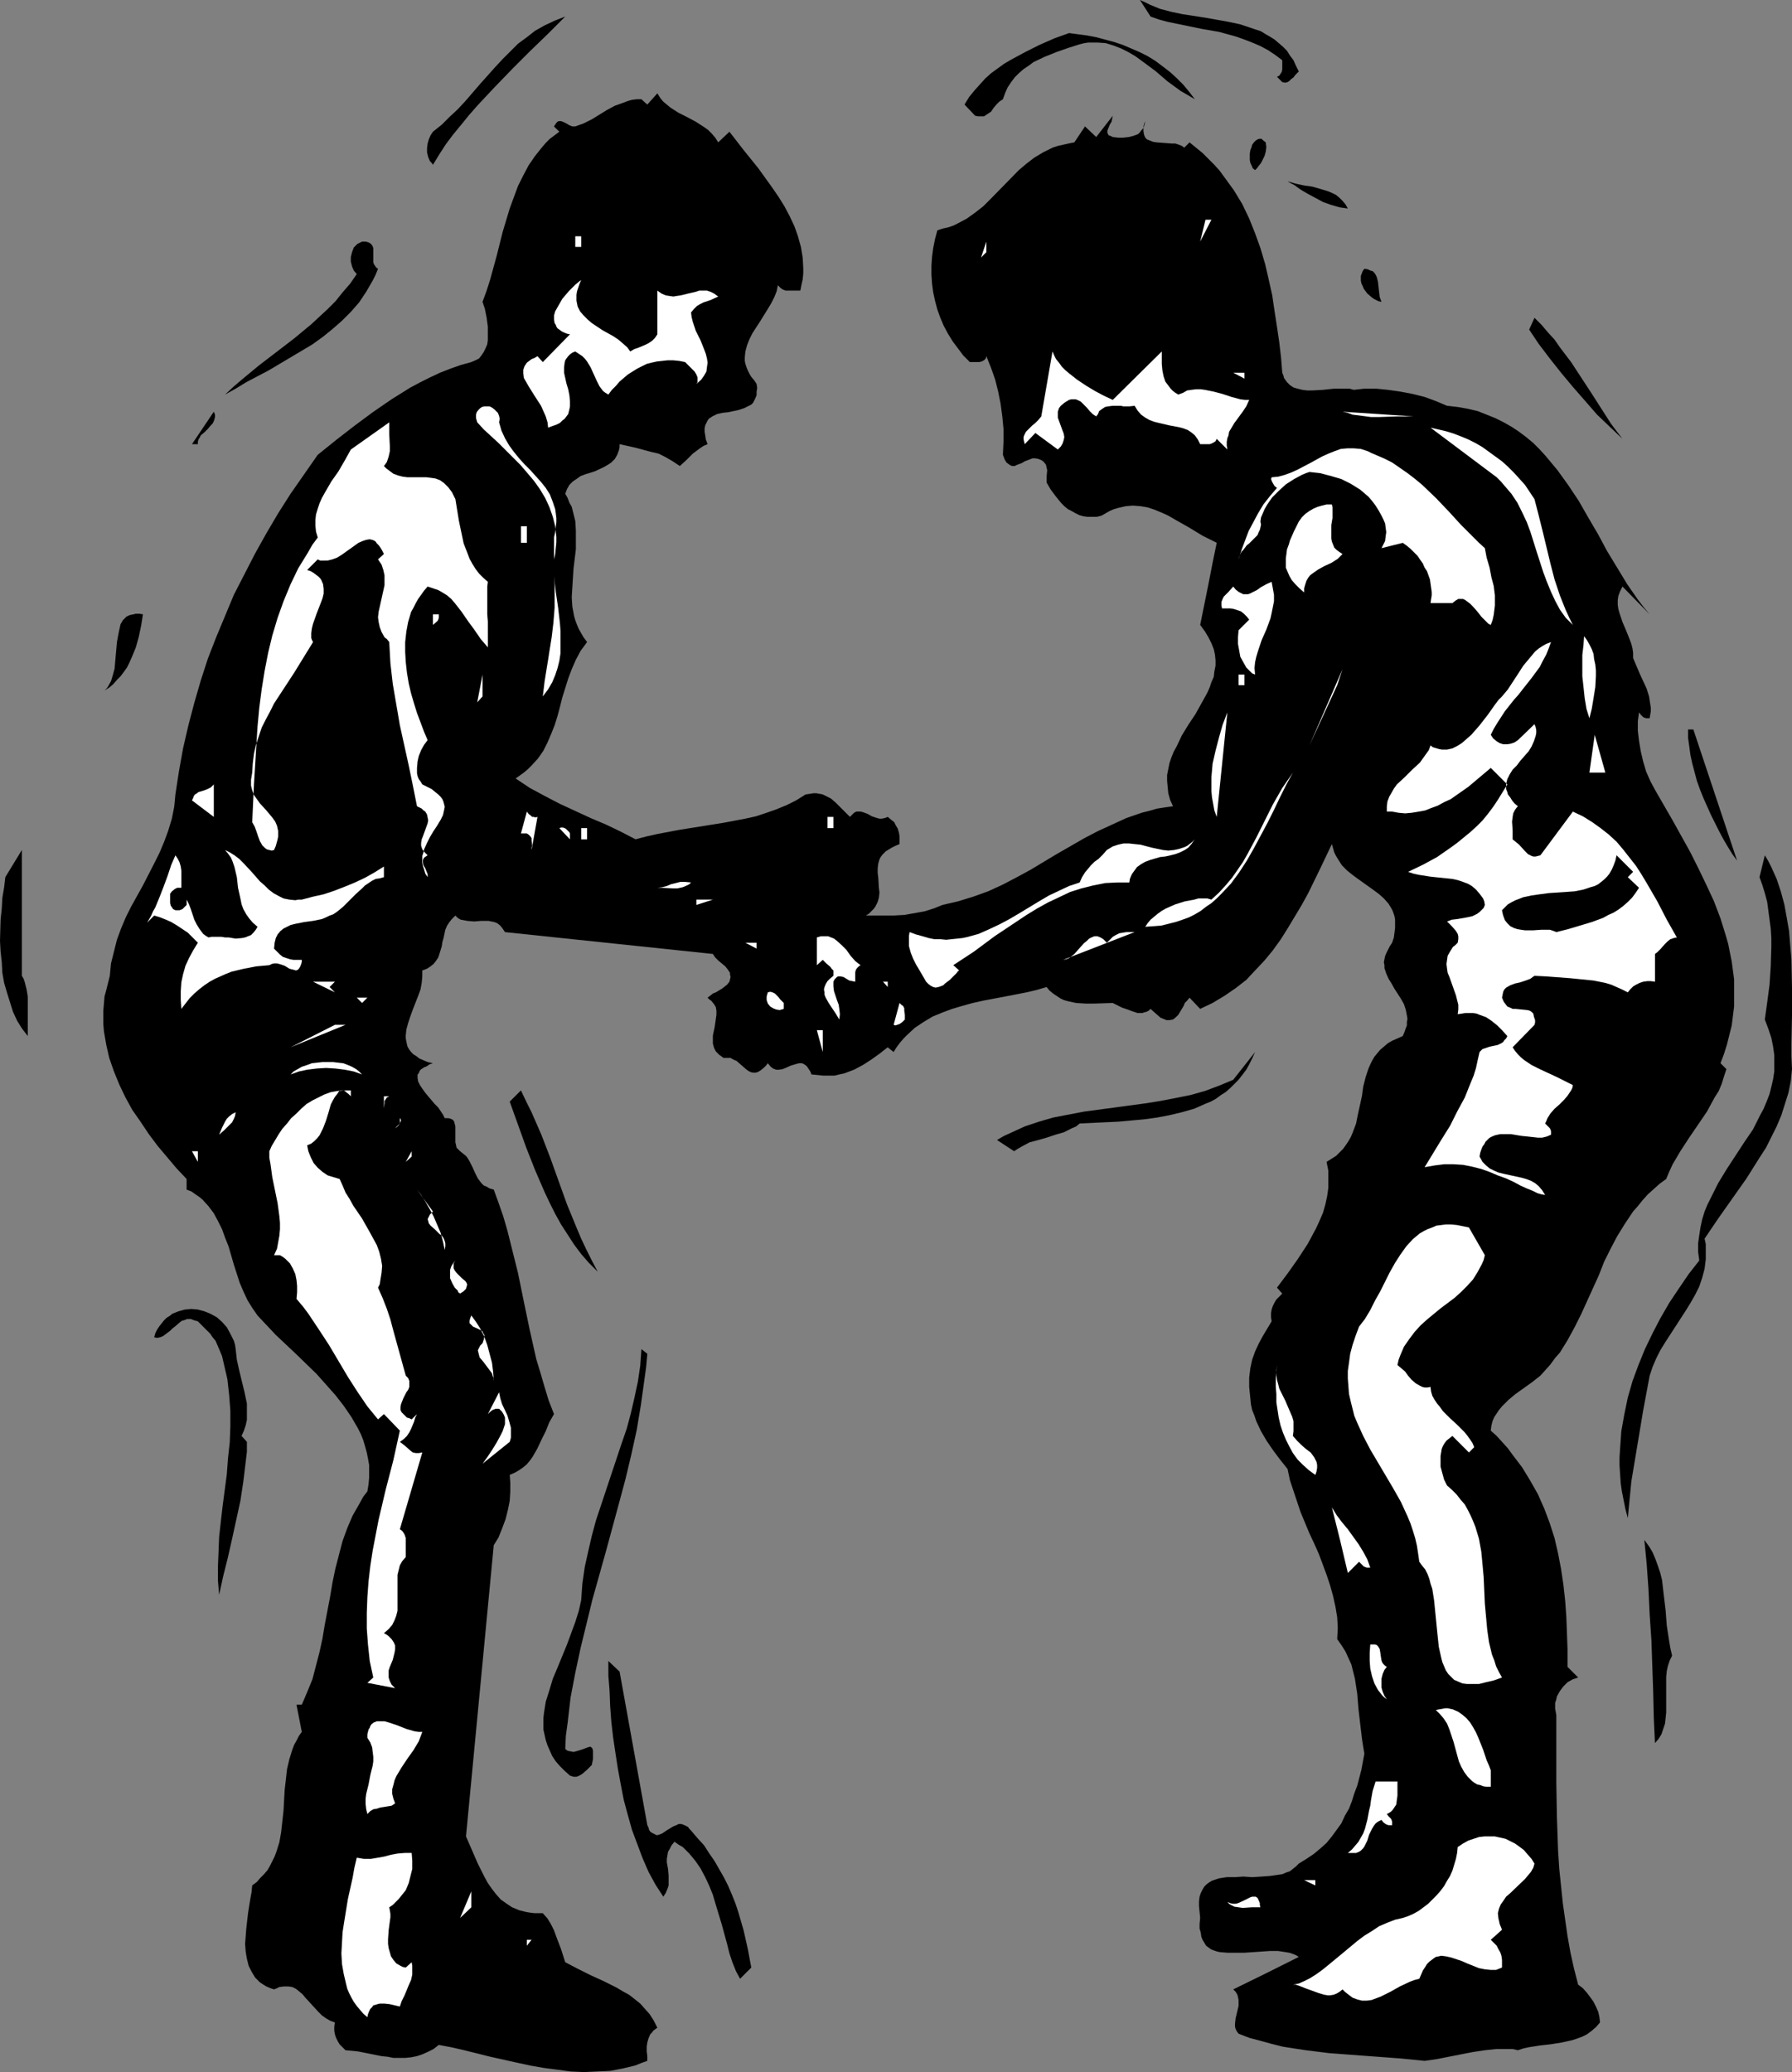 <?xml version="1.0" encoding="UTF-8" standalone="no"?>
<svg
   version="1.0"
   width="129.724mm"
   height="149.969mm"
   id="svg92"
   sodipodi:docname="Wrestling 09.wmf"
   xmlns:inkscape="http://www.inkscape.org/namespaces/inkscape"
   xmlns:sodipodi="http://sodipodi.sourceforge.net/DTD/sodipodi-0.dtd"
   xmlns="http://www.w3.org/2000/svg"
   xmlns:svg="http://www.w3.org/2000/svg">
  <rect width="100%" height="100%" fill="#808080" stroke="none"/>
  <sodipodi:namedview
     id="namedview92"
     pagecolor="#ffffff"
     bordercolor="#000000"
     borderopacity="0.25"
     inkscape:showpageshadow="2"
     inkscape:pageopacity="0.0"
     inkscape:pagecheckerboard="0"
     inkscape:deskcolor="#d1d1d1"
     inkscape:document-units="mm" />
  <defs
     id="defs1">
    <pattern
       id="WMFhbasepattern"
       patternUnits="userSpaceOnUse"
       width="6"
       height="6"
       x="0"
       y="0" />
  </defs>
  <path
     style="fill:#000000;fill-opacity:1;fill-rule:evenodd;stroke:none"
     d="m 355.358,19.551 -0.485,0.485 -0.485,0.485 -0.485,0.646 -0.646,0.485 -0.485,0.485 -0.485,0.323 -0.646,0.162 -0.808,-0.162 -1.454,-1.454 0.646,-0.323 0.323,-0.485 0.323,-0.485 0.162,-0.646 v -1.293 -1.293 l -1.939,-1.454 -1.939,-1.293 -2.101,-1.131 -2.262,-0.969 -2.101,-0.808 -2.262,-0.808 -4.686,-1.293 -4.686,-0.808 -4.686,-0.969 -4.686,-0.969 -2.424,-0.646 -2.262,-0.808 L 311.888,0 l 1.454,0.646 1.293,0.646 2.747,1.131 3.07,0.808 3.07,0.646 6.302,0.969 6.302,1.131 3.07,0.646 2.909,0.969 2.909,0.969 1.293,0.808 1.131,0.646 1.293,0.808 1.131,0.969 1.131,0.969 1.131,1.131 0.808,1.293 0.97,1.293 0.646,1.454 z"
     id="path1" />
  <path
     style="fill:#000000;fill-opacity:1;fill-rule:evenodd;stroke:none"
     d="m 154.651,4.524 -4.686,4.686 -4.848,4.686 -4.848,4.847 -4.848,5.009 -4.848,5.17 -2.262,2.585 -2.101,2.585 -2.262,2.747 -1.939,2.585 -1.778,2.747 -1.778,2.908 -0.323,-0.485 -0.485,-0.485 -0.485,-1.131 -0.323,-1.293 V 40.556 l 0.162,-1.293 0.323,-1.131 0.485,-1.131 0.646,-0.969 2.424,-1.939 2.101,-2.1 2.262,-2.1 2.101,-2.262 4.04,-4.686 4.04,-4.524 2.101,-2.262 2.101,-2.1 2.101,-2.1 2.424,-1.777 2.262,-1.777 2.586,-1.454 2.747,-1.293 z"
     id="path2" />
  <path
     style="fill:#000000;fill-opacity:1;fill-rule:evenodd;stroke:none"
     d="m 326.916,27.145 -1.939,-1.131 -1.939,-1.131 -1.778,-1.293 -1.778,-1.293 -3.394,-2.908 -3.717,-2.747 -1.778,-1.293 -1.939,-1.131 -1.939,-0.969 -2.101,-0.808 -2.101,-0.646 -2.262,-0.162 h -1.131 -1.293 l -1.131,0.162 -1.293,0.323 -3.07,0.969 -3.232,1.131 -3.232,1.293 -3.07,1.454 -1.293,0.969 -1.454,0.969 -1.293,1.131 -1.131,1.131 -0.97,1.293 -0.97,1.454 -0.646,1.454 -0.646,1.777 -0.97,0.646 -0.808,0.808 -0.808,0.969 -0.646,0.969 -0.97,0.646 -0.97,0.646 h -0.485 -0.646 -0.485 l -0.808,-0.162 -2.909,-3.07 1.293,-2.1 1.454,-1.777 1.454,-1.616 1.454,-1.616 1.616,-1.454 1.778,-1.293 1.778,-1.293 1.939,-1.131 3.878,-2.1 3.878,-1.939 4.04,-1.777 4.04,-1.454 2.424,0.323 2.424,0.323 2.586,0.485 2.424,0.646 2.424,0.646 2.424,0.808 2.262,0.969 2.262,0.969 2.262,1.131 2.101,1.293 1.939,1.454 2.101,1.616 1.778,1.616 1.778,1.777 1.616,1.939 z"
     id="path3" />
  <path
     style="fill:#000000;fill-opacity:1;fill-rule:evenodd;stroke:none"
     d="m 196.505,38.94 3.07,-2.908 3.878,5.009 4.04,5.009 3.717,5.17 1.778,2.585 1.616,2.585 1.454,2.747 1.293,2.747 0.97,2.747 0.808,2.908 0.485,2.908 0.162,2.908 v 1.454 l -0.162,1.616 -0.323,1.454 -0.323,1.616 h -0.808 -0.646 -1.778 -0.808 l -0.808,-0.323 -0.646,-0.485 -0.323,-0.323 -0.323,-0.323 -0.323,1.616 -0.646,1.616 -0.808,1.616 -0.97,1.616 -2.101,3.393 -2.101,3.232 -0.808,1.616 -0.646,1.616 -0.485,1.777 -0.162,1.616 v 0.969 l 0.162,0.808 0.323,0.969 0.323,0.808 0.485,0.969 0.485,0.808 0.808,0.969 0.646,0.969 0.162,1.131 -0.162,0.969 v 0.969 l -0.323,0.808 -0.323,0.646 -0.323,0.646 -0.485,0.485 -0.646,0.323 -1.293,0.646 -1.454,0.485 -1.454,0.323 -1.616,0.323 -1.454,0.162 -1.454,0.323 -1.293,0.646 -0.485,0.323 -0.485,0.323 -0.323,0.485 -0.323,0.646 -0.323,0.646 -0.162,0.808 v 0.969 l 0.162,0.969 0.162,1.131 0.485,1.293 -1.131,0.485 -0.97,0.646 -1.939,1.454 -1.778,1.777 -1.778,1.616 -1.939,-1.293 -1.939,-1.131 -1.939,-0.969 -2.101,-0.485 -4.202,-1.131 -4.363,-0.969 v 0.808 l -0.162,0.808 -0.485,1.293 -0.646,1.131 -0.97,0.969 -0.97,0.646 -1.131,0.646 -2.424,1.131 -2.586,0.808 -1.293,0.485 -1.131,0.808 -0.97,0.646 -0.97,0.969 -0.646,1.131 -0.485,1.293 0.646,1.131 0.485,1.293 0.646,1.131 0.323,1.293 0.646,2.585 0.162,2.585 v 2.585 2.585 l -0.646,5.332 -0.323,5.17 -0.162,2.585 0.162,2.585 0.485,2.585 0.323,1.131 0.485,1.293 0.485,1.131 0.646,1.131 0.646,1.131 0.97,1.293 -1.778,2.424 -1.293,2.424 -1.131,2.585 -0.97,2.585 -1.616,5.17 -0.646,2.585 -0.646,2.424 -0.808,2.585 -0.97,2.424 -0.97,2.262 -1.131,2.262 -1.454,2.1 -1.778,1.939 -0.97,0.969 -1.131,0.969 -1.131,0.808 -1.131,0.808 3.878,2.585 4.202,2.262 4.04,2.1 4.202,1.939 4.202,1.939 4.202,1.777 4.04,1.939 4.04,2.1 3.07,-0.808 2.909,-0.646 5.979,-1.131 12.12,-1.939 5.979,-1.131 2.909,-0.646 2.909,-0.969 2.747,-0.969 2.747,-1.131 2.586,-1.293 2.586,-1.616 1.131,-0.162 0.97,-0.162 h 0.808 l 0.97,0.162 0.808,0.162 0.646,0.323 1.616,0.808 1.293,1.131 2.586,2.585 1.293,1.293 0.646,-0.646 0.485,-0.485 0.646,-0.323 h 0.646 0.485 l 0.646,0.162 1.293,0.485 1.131,0.646 1.454,0.485 0.646,0.162 h 0.646 l 0.808,-0.162 0.808,-0.323 0.97,0.808 0.808,0.646 0.485,0.969 0.485,0.808 0.323,1.131 0.162,0.969 v 0.969 1.131 l -1.131,0.485 -0.97,0.485 -0.808,0.485 -0.808,0.485 -0.485,0.485 -0.485,0.485 -0.485,0.646 -0.323,0.646 -0.323,1.131 -0.162,1.293 v 1.293 l 0.162,1.293 0.162,2.747 0.162,1.293 -0.162,1.454 -0.323,1.131 -0.646,1.293 -0.485,0.646 -0.646,0.646 -0.646,0.646 -0.808,0.485 h 4.848 2.747 l 2.909,-0.162 2.747,-0.485 2.747,-0.485 2.586,-0.808 2.424,-0.969 2.101,-0.485 2.101,-0.485 4.202,-1.293 4.04,-1.454 3.878,-1.777 3.717,-1.939 3.878,-2.1 7.272,-4.363 7.595,-4.363 3.717,-1.939 3.878,-1.777 3.878,-1.777 4.202,-1.454 1.939,-0.485 2.262,-0.646 2.101,-0.323 2.262,-0.323 -0.808,-1.777 -0.485,-1.777 -0.162,-1.616 -0.162,-1.777 v -1.616 l 0.323,-1.616 0.323,-1.616 0.485,-1.454 0.646,-1.616 0.808,-1.454 1.454,-3.07 1.778,-2.908 1.939,-2.908 1.616,-2.908 1.616,-2.908 0.646,-1.454 0.485,-1.454 0.646,-1.454 0.162,-1.454 0.323,-1.616 v -1.454 l -0.162,-1.616 -0.323,-1.454 -0.646,-1.616 -0.808,-1.616 -0.97,-1.616 -1.293,-1.777 2.262,-11.149 1.131,-5.817 1.131,-5.494 -1.939,-0.969 -1.939,-0.969 -3.717,-2.262 -3.717,-2.1 -1.939,-1.131 -1.778,-0.808 -1.939,-0.808 -1.939,-0.646 -1.939,-0.323 -2.101,-0.162 -1.939,0.162 -2.101,0.485 -1.131,0.323 -1.131,0.485 -1.131,0.646 -1.131,0.646 -1.293,0.323 h -1.293 -1.293 l -1.131,-0.162 -1.131,-0.323 -0.97,-0.485 -1.131,-0.646 -0.97,-0.485 -0.97,-0.808 -0.808,-0.808 -1.454,-1.777 -1.454,-1.939 -1.131,-1.939 v -0.808 -0.808 l 0.162,-1.777 -0.162,-0.646 -0.162,-0.808 -0.485,-0.646 -0.323,-0.323 -0.485,-0.323 -0.808,-0.323 -0.808,-0.162 h -0.808 l -0.808,0.323 -1.293,0.485 -0.808,0.485 -1.293,0.485 -0.646,0.323 h -0.646 l -0.485,-0.162 -0.485,-0.323 -0.646,-0.485 -0.485,-0.808 -0.485,-1.293 0.162,-3.555 v -3.555 l -0.323,-3.393 -0.485,-3.555 -0.646,-3.232 -0.808,-3.232 -1.131,-3.232 -1.293,-3.232 -0.162,0.646 -0.485,0.485 -0.646,0.323 -0.646,0.162 h -1.293 -1.293 l -1.778,-1.777 -1.454,-1.939 -1.454,-1.939 -1.293,-2.1 -1.131,-2.1 -0.97,-2.262 -0.808,-2.262 -0.646,-2.424 -0.485,-2.262 -0.323,-2.424 -0.162,-2.424 V 72.71 l 0.162,-2.424 0.323,-2.424 0.485,-2.424 0.646,-2.424 1.454,-0.485 1.454,-0.323 1.454,-0.485 1.293,-0.646 2.424,-1.293 2.262,-1.616 2.262,-1.777 1.939,-1.939 7.757,-7.917 2.101,-1.777 2.101,-1.616 2.424,-1.454 1.293,-0.646 1.293,-0.646 1.454,-0.485 1.454,-0.323 1.454,-0.323 1.616,-0.323 2.909,-4.363 3.07,2.908 4.525,-5.817 -0.162,0.808 -0.162,0.808 -0.485,0.808 -0.323,0.808 -0.323,0.808 v 0.646 l 0.162,0.323 0.162,0.323 0.485,0.162 0.646,0.323 1.454,0.162 h 1.454 l 1.454,-0.162 1.293,-0.323 1.293,-0.485 0.485,-0.485 0.323,-0.485 0.485,-0.485 0.323,-0.646 0.162,-0.646 0.162,-0.808 -0.323,0.808 -0.162,0.808 v 0.646 0.485 l 0.162,0.969 0.323,0.808 0.485,0.485 0.808,0.323 0.808,0.323 0.97,0.162 2.101,0.162 2.101,0.162 h 0.97 l 0.97,0.323 0.808,0.323 0.646,0.485 1.454,-1.454 1.778,1.454 1.778,1.454 1.616,1.616 1.616,1.616 1.454,1.616 1.293,1.777 1.293,1.777 1.293,1.777 2.262,3.716 1.939,4.039 1.616,4.039 1.454,4.039 1.293,4.363 0.97,4.201 0.97,4.363 0.646,4.363 0.646,4.201 0.646,4.363 0.485,4.201 0.323,4.039 0.323,0.808 0.162,0.646 0.808,1.131 0.808,0.808 0.97,0.646 1.131,0.323 1.293,0.323 1.293,0.162 h 1.454 l 2.909,-0.162 1.454,-0.162 1.616,-0.162 h 2.747 1.454 l 1.131,0.323 2.909,-0.323 h 3.232 l 3.232,0.323 3.394,0.485 3.394,0.646 3.232,0.808 3.07,1.131 3.07,1.293 2.909,0.323 2.747,0.485 2.747,0.646 2.424,0.969 2.424,0.969 2.262,1.131 2.262,1.293 1.939,1.293 1.939,1.454 1.939,1.616 1.778,1.777 1.616,1.777 1.616,1.939 1.616,1.939 2.909,4.039 2.909,4.363 2.586,4.524 2.747,4.686 2.424,4.524 2.747,4.524 2.747,4.524 2.909,4.201 1.616,2.1 1.616,1.939 -7.434,-7.594 -0.646,1.293 -0.485,1.293 -0.162,1.131 v 1.293 l 0.162,1.131 0.323,1.131 0.808,2.424 0.97,2.262 0.97,2.424 0.485,1.293 0.323,1.293 0.162,1.131 v 1.454 l 1.778,4.201 0.97,2.1 0.97,2.1 0.646,2.1 0.323,2.1 0.162,0.969 v 0.969 l -0.162,0.969 -0.162,0.969 h -0.485 -0.485 l -0.485,-0.162 -0.323,-0.162 -0.646,-0.646 -0.485,-0.646 -0.323,2.424 v 2.585 l 0.323,2.747 0.485,2.908 0.646,2.747 0.808,2.747 1.131,2.585 1.293,2.424 2.424,4.201 2.424,4.201 4.848,8.725 2.262,4.524 2.101,4.363 2.101,4.524 1.778,4.686 1.454,4.686 0.646,2.262 0.485,2.424 0.485,2.424 0.323,2.424 0.323,2.424 v 2.424 2.585 2.424 l -0.323,2.585 -0.323,2.585 -0.646,2.585 -0.646,2.585 -0.808,2.585 -0.97,2.585 1.616,1.616 -0.646,1.939 -0.646,2.1 -0.808,1.939 -1.131,1.777 -2.101,3.878 -2.424,3.555 -2.424,3.555 -2.424,3.716 -2.101,3.555 -0.97,2.1 -0.808,1.939 -1.778,1.293 -1.616,1.454 -1.616,1.454 -1.454,1.616 -1.293,1.616 -1.293,1.454 -2.262,3.393 -2.101,3.393 -1.778,3.393 -1.778,3.555 -1.454,3.716 -3.232,7.109 -1.616,3.555 -1.778,3.555 -1.939,3.555 -2.101,3.393 -1.293,1.454 -1.293,1.777 -1.293,1.454 -1.454,1.616 -2.262,1.777 -2.262,1.616 -2.262,1.616 -1.939,1.616 -1.778,1.777 -0.808,0.969 -0.646,0.969 -0.646,0.969 -0.485,1.131 -0.323,1.293 -0.162,1.293 1.616,1.454 1.616,1.777 1.454,1.616 1.293,1.777 2.586,3.393 2.262,3.716 2.101,3.716 1.778,4.039 1.454,3.878 1.293,4.039 0.97,4.201 0.808,4.201 0.646,4.363 0.485,4.363 0.323,4.524 0.162,4.363 0.162,4.524 v 4.686 l 2.909,2.908 -1.454,0.485 -1.454,0.808 -1.131,1.131 -0.97,1.293 -0.808,1.454 -0.162,0.808 -0.323,0.969 v 0.808 0.808 l 0.162,0.808 0.162,0.969 v 9.048 9.371 l 0.162,9.371 0.323,9.371 0.323,4.847 0.485,4.686 0.485,4.686 0.646,4.524 0.646,4.524 0.808,4.524 0.97,4.363 1.131,4.363 1.293,0.969 1.131,1.293 0.97,1.293 0.808,1.131 0.646,1.293 0.646,1.454 0.323,1.454 0.162,1.454 -1.131,1.293 -1.131,0.969 -1.293,0.969 -1.293,0.646 -1.293,0.485 -1.454,0.485 -2.909,0.646 -3.07,0.485 -2.909,0.323 -3.07,0.485 -1.454,0.323 -1.454,0.485 -1.454,-0.323 h -1.454 -3.07 l -3.07,0.323 -3.232,0.485 -6.626,1.293 -3.232,0.646 -3.394,0.485 -6.464,-0.646 -6.464,-0.485 -13.09,-0.969 -6.464,-0.808 -3.232,-0.485 -3.07,-0.485 -3.232,-0.808 -2.909,-0.808 -3.07,-0.808 -2.909,-1.131 -0.485,-0.646 -0.323,-0.646 -0.162,-0.646 v -0.808 l 0.162,-1.454 0.808,-3.393 v -0.808 -0.808 l -0.162,-0.808 -0.162,-0.646 -0.485,-0.808 -0.646,-0.646 8.888,-4.363 9.05,-4.524 -0.808,-0.485 -0.808,-0.323 -0.97,-0.323 -0.97,-0.162 -2.101,-0.323 h -2.262 l -4.686,0.323 -2.424,0.162 h -2.262 -2.101 l -2.101,-0.162 -0.808,-0.162 -0.97,-0.323 -0.808,-0.323 -0.646,-0.485 -0.646,-0.485 -0.485,-0.808 -0.485,-0.808 -0.323,-0.808 -0.162,-1.131 -0.323,-1.131 v -1.293 l 0.162,-1.616 -0.162,-1.616 -0.162,-1.616 v -1.293 l 0.162,-1.293 0.323,-0.969 0.485,-0.969 0.485,-0.808 0.646,-0.646 0.646,-0.485 0.808,-0.485 0.97,-0.323 0.97,-0.323 2.101,-0.323 h 2.262 l 2.262,-0.162 2.424,0.162 2.586,-0.162 2.262,-0.162 2.262,-0.323 1.131,-0.162 1.131,-0.485 0.97,-0.323 0.808,-0.646 0.808,-0.646 0.808,-0.808 2.101,-1.293 1.939,-1.293 1.939,-1.616 1.616,-1.454 1.454,-1.777 1.293,-1.777 1.293,-1.777 0.97,-2.1 1.131,-1.939 0.808,-2.1 0.646,-2.1 0.808,-2.1 1.131,-4.363 0.808,-4.363 -0.323,-1.939 -0.323,-2.1 -0.485,-4.039 -0.485,-4.201 -0.323,-4.039 -0.646,-4.201 -0.485,-1.939 -0.485,-1.939 -0.808,-1.777 -0.808,-1.777 -1.131,-1.777 -1.131,-1.616 0.162,-3.07 -0.162,-2.908 -0.485,-2.908 -0.646,-2.908 -0.808,-2.908 -0.97,-2.908 -2.101,-5.655 -1.293,-2.908 -1.293,-2.747 -2.424,-5.817 -0.97,-2.908 -0.97,-2.908 -0.97,-2.908 -0.646,-3.07 -1.939,-2.424 -1.939,-2.585 -1.778,-2.585 -1.616,-2.747 -1.293,-2.747 -0.485,-1.454 -0.646,-1.616 -0.323,-1.454 -0.162,-1.616 -0.162,-1.616 -0.162,-1.616 v -1.293 -1.293 l 0.162,-1.293 0.162,-1.293 0.485,-2.262 0.808,-2.262 0.97,-2.1 1.131,-2.1 2.424,-4.039 -0.162,-1.131 v -1.131 l 0.162,-0.969 0.323,-0.969 0.485,-0.969 0.485,-0.808 0.808,-0.808 0.808,-0.808 -1.454,-1.616 2.909,-3.878 2.747,-3.878 2.747,-4.201 1.131,-2.1 1.131,-2.1 0.97,-2.1 0.97,-2.262 0.646,-2.262 0.485,-2.262 0.323,-2.262 v -2.424 -2.262 l -0.485,-2.424 1.293,-0.808 1.293,-0.808 0.97,-0.969 0.97,-0.969 0.808,-1.131 0.646,-0.969 0.646,-1.131 0.485,-1.131 0.97,-2.585 0.485,-2.424 1.131,-5.17 0.323,-2.424 0.646,-2.585 0.808,-2.424 0.485,-1.131 0.485,-0.969 0.646,-1.131 0.808,-0.969 0.808,-0.969 0.97,-0.808 1.131,-0.969 1.131,-0.646 1.454,-0.646 1.454,-0.646 0.485,-1.131 0.323,-0.969 0.323,-0.808 v -0.969 l 0.162,-0.808 -0.162,-0.969 -0.323,-1.616 -0.485,-1.454 -0.808,-1.454 -1.778,-2.747 -0.808,-1.454 -0.808,-1.293 -0.646,-1.454 -0.485,-1.454 v -0.808 l -0.162,-0.808 0.162,-0.808 0.162,-0.808 0.323,-0.808 0.485,-0.969 0.485,-0.969 0.646,-0.969 0.485,-1.454 0.162,-1.293 0.162,-1.293 v -1.131 -1.131 l -0.162,-0.969 -0.323,-0.969 -0.323,-0.808 -0.485,-0.808 -0.485,-0.808 -1.293,-1.454 -1.454,-1.293 -1.778,-1.293 -3.394,-2.424 -1.778,-1.293 -1.616,-1.293 -1.454,-1.454 -1.131,-1.777 -0.485,-0.808 -0.485,-0.969 -0.323,-1.131 -0.323,-1.131 -3.232,6.786 -3.232,6.625 -1.778,3.232 -1.939,3.232 -1.939,3.232 -1.939,3.07 -2.101,2.908 -2.262,2.747 -2.586,2.747 -2.424,2.585 -2.909,2.262 -3.07,2.1 -3.232,1.939 -3.394,1.616 -2.909,-3.07 -0.646,0.808 -0.646,0.646 -0.323,0.808 -0.485,0.808 -0.485,0.808 -0.485,0.808 -0.646,0.646 -0.808,0.646 -0.97,0.162 h -0.808 l -0.808,-0.323 -0.808,-0.323 -1.293,-1.131 -1.454,-1.293 -0.485,0.485 -0.646,0.323 -0.646,0.162 -0.485,0.162 h -1.293 l -1.454,-0.485 -1.293,-0.485 -1.454,-0.485 -1.293,-0.646 -1.293,-0.646 -5.01,0.162 h -2.424 l -2.586,-0.162 -2.262,-0.485 -1.131,-0.323 -0.97,-0.485 -0.97,-0.646 -0.97,-0.646 -0.97,-0.808 -0.808,-0.969 -2.747,0.808 -2.747,0.646 -5.818,1.131 -5.979,1.131 -2.909,0.646 -2.909,0.808 -2.747,0.808 -2.586,0.969 -2.747,1.131 -2.424,1.454 -2.424,1.616 -2.101,1.939 -0.97,0.969 -0.97,1.131 -0.97,1.293 -0.808,1.293 -1.616,-1.293 -2.262,1.777 -2.262,1.616 -2.262,1.454 -2.424,1.293 -1.293,0.485 -1.293,0.485 -1.454,0.323 -1.293,0.323 h -1.454 -1.616 l -1.616,-0.162 -1.616,-0.162 -0.323,-0.808 -0.323,-0.485 -0.323,-0.485 -0.323,-0.485 -0.646,-0.485 -0.646,-0.323 h -0.808 l -0.646,0.162 -1.616,0.485 -1.454,0.646 -0.808,0.323 -0.97,0.162 h -0.808 l -0.808,-0.323 -0.646,-0.485 -0.808,-0.969 -0.485,0.646 -0.485,0.485 -0.97,0.808 -0.808,0.485 -0.646,0.162 h -0.646 l -0.646,-0.162 -0.646,-0.323 -0.646,-0.485 -1.293,-1.131 -1.293,-1.131 -0.808,-0.323 -0.808,-0.485 h -0.97 -0.97 l -0.646,-0.485 -0.485,-0.323 -0.97,-0.969 -0.485,-0.969 -0.323,-1.131 v -0.969 -1.293 l 0.485,-2.262 0.323,-2.262 0.162,-1.131 v -1.131 l -0.162,-0.969 -0.485,-0.808 -0.808,-0.969 -0.485,-0.323 -0.485,-0.485 0.646,-0.485 0.808,-0.646 0.808,-0.323 0.808,-0.485 0.808,-0.485 0.646,-0.485 0.808,-0.646 0.646,-0.808 0.162,-0.646 0.162,-0.646 -0.162,-0.646 v -0.485 l -0.646,-0.969 -0.646,-0.808 -0.97,-0.808 -0.97,-0.808 -0.808,-0.808 -0.646,-0.969 -56.883,-5.978 -0.646,-0.969 -0.646,-0.808 -0.808,-0.646 -0.808,-0.323 -0.808,-0.162 -0.808,-0.162 h -1.939 l -1.939,0.162 -1.939,-0.162 -0.808,-0.162 -0.97,-0.162 -0.808,-0.485 -0.646,-0.646 -0.97,0.969 -0.646,0.808 -0.646,0.969 -0.485,1.131 -0.485,2.262 -0.323,1.131 -0.162,1.131 -0.646,2.1 -0.323,0.969 -0.646,0.969 -0.646,0.808 -0.808,0.646 -0.97,0.646 -1.293,0.485 v 0.808 0.808 l -0.162,1.777 -0.323,1.777 -0.646,1.777 -1.454,3.716 -0.646,1.777 -0.646,1.939 -0.485,1.777 -0.162,1.616 v 0.808 l 0.162,0.808 0.162,0.808 0.162,0.646 0.485,0.808 0.485,0.646 0.646,0.646 0.808,0.485 0.808,0.646 1.131,0.485 1.131,0.485 1.454,0.323 -0.97,0.323 -0.646,0.485 -0.808,0.323 -0.485,0.323 -0.485,0.323 -0.323,0.485 -0.162,0.485 -0.323,0.323 v 0.969 l 0.162,0.969 0.485,0.969 0.646,0.969 0.808,1.131 0.808,0.969 1.778,2.1 0.97,0.969 0.646,0.969 0.646,0.969 0.485,0.969 h 0.97 l 0.646,0.162 0.646,0.323 0.323,0.485 0.162,0.646 0.162,0.646 v 1.293 0.808 2.262 l 0.162,0.646 0.162,0.808 0.485,0.485 0.485,0.485 0.808,0.646 0.808,0.646 0.485,0.646 0.485,0.808 0.808,1.616 0.646,1.454 0.808,1.616 0.485,0.646 0.485,0.646 0.646,0.646 0.808,0.323 0.808,0.485 1.131,0.323 1.293,3.555 1.293,3.716 1.131,3.878 0.97,3.878 1.939,7.756 1.616,7.917 1.616,7.756 1.778,7.917 1.131,3.716 1.131,3.878 1.131,3.716 1.454,3.716 -1.293,2.262 -0.97,2.424 -1.131,2.262 -1.131,2.424 -1.293,2.262 -0.808,1.131 -0.808,0.969 -0.97,0.808 -1.131,0.808 -1.131,0.646 -1.454,0.646 0.162,2.1 v 2.424 l -0.162,2.585 -0.485,2.424 -0.646,2.585 -0.97,2.585 -0.97,2.424 -1.293,2.1 -7.595,79.657 1.616,3.716 1.616,3.716 1.778,3.555 0.97,1.777 1.131,1.616 1.131,1.454 1.293,1.454 1.616,1.131 1.454,0.969 1.939,0.808 1.939,0.485 0.97,0.162 1.293,0.162 h 1.131 1.131 l 1.293,1.454 0.97,1.616 0.808,1.616 0.646,1.777 1.293,3.393 1.131,3.555 3.394,1.777 3.555,1.777 3.555,1.616 3.555,1.777 1.616,0.969 1.778,0.969 1.454,1.131 1.616,1.293 1.293,1.454 1.293,1.454 1.131,1.777 0.97,1.939 -0.485,0.323 -0.646,0.485 -0.323,0.485 -0.485,0.485 -0.485,1.131 -0.323,1.131 -0.162,1.131 v 1.293 l 0.162,1.293 v 1.293 l -1.778,0.646 -1.616,0.646 -3.394,0.808 -3.394,0.646 -3.555,0.162 -3.555,0.162 -3.717,-0.162 -3.555,-0.485 -3.717,-0.485 -3.717,-0.646 -3.717,-0.808 -7.272,-1.616 -7.11,-1.777 -3.555,-0.808 -3.394,-0.646 -1.454,1.131 -1.616,0.808 -1.454,0.646 -1.454,0.485 -1.616,0.323 -1.616,0.162 h -1.616 -1.616 l -1.616,-0.323 -1.616,-0.162 -3.232,-0.646 -3.232,-0.646 -3.394,-0.323 -0.808,-0.808 -0.808,-0.808 -0.485,-0.808 -0.485,-0.969 -0.323,-0.969 -0.162,-0.969 v -1.131 l 0.162,-1.131 -1.293,-0.485 -1.131,-0.646 -1.131,-0.808 -0.97,-0.969 -1.778,-1.939 -1.778,-1.939 -0.808,-0.969 -0.97,-0.808 -0.808,-0.646 -0.97,-0.485 -1.131,-0.162 h -1.131 l -1.293,0.162 -0.646,0.323 -0.808,0.323 -0.97,-0.323 -1.131,-0.485 -0.808,-0.485 -0.97,-0.646 -0.646,-0.646 -0.646,-0.646 -0.485,-0.808 -0.485,-0.808 -0.808,-1.616 -0.485,-1.939 -0.323,-1.939 -0.162,-2.1 0.162,-2.1 0.162,-2.1 0.485,-4.201 0.323,-2.1 0.323,-1.939 0.323,-1.777 0.162,-1.777 1.293,-0.969 0.97,-1.131 0.97,-0.969 0.97,-1.131 0.646,-1.131 0.646,-1.293 0.646,-1.293 0.485,-1.293 0.808,-2.585 0.485,-2.747 0.323,-2.908 0.323,-2.908 0.323,-5.817 0.323,-2.747 0.323,-2.908 0.646,-2.747 0.808,-2.585 0.485,-1.293 0.646,-1.131 0.646,-1.293 0.808,-1.131 -1.454,-7.433 h 1.454 l 1.454,-3.393 1.454,-3.555 0.97,-3.716 0.97,-3.716 0.808,-3.716 0.646,-3.878 1.454,-7.594 0.646,-3.878 0.808,-3.878 0.97,-3.716 0.97,-3.716 1.293,-3.555 1.454,-3.393 1.939,-3.393 0.97,-1.777 1.131,-1.454 0.323,-1.939 0.162,-1.777 v -1.777 -1.777 l -0.323,-1.777 -0.323,-1.616 -0.485,-1.777 -0.485,-1.616 -0.646,-1.616 -0.808,-1.616 -1.778,-3.07 -2.101,-3.07 -2.262,-2.908 -2.586,-2.908 -2.586,-2.908 -5.494,-5.332 -5.656,-5.332 -2.586,-2.747 -2.424,-2.585 -1.454,-2.1 -1.293,-2.1 -1.131,-2.424 -0.97,-2.262 -1.616,-5.009 -1.454,-5.009 -0.97,-2.424 -0.808,-2.262 -1.131,-2.262 -1.131,-2.1 -1.454,-1.939 -1.616,-1.777 -0.97,-0.808 -0.97,-0.646 -1.131,-0.808 -1.293,-0.485 v -2.908 l -2.747,-2.908 -2.586,-3.07 -2.586,-3.07 -2.424,-3.232 -2.262,-3.393 -2.262,-3.232 -1.939,-3.555 -1.616,-3.393 -1.454,-3.555 -1.293,-3.716 -0.808,-3.555 -0.646,-3.716 -0.162,-1.939 v -1.777 -1.939 l 0.162,-1.939 0.162,-1.939 0.485,-1.777 0.485,-1.939 0.485,-1.939 0.162,-1.777 0.162,-1.616 0.808,-3.232 0.808,-3.232 1.131,-3.07 1.293,-3.07 1.454,-2.908 3.232,-5.817 3.07,-5.978 1.454,-2.908 1.293,-3.07 1.131,-3.07 0.97,-3.232 0.646,-3.232 0.162,-1.616 0.162,-1.777 0.97,-6.301 1.131,-6.301 1.454,-6.301 1.616,-6.14 1.778,-6.14 1.939,-5.978 2.262,-5.817 2.424,-5.817 2.424,-5.817 2.909,-5.655 2.909,-5.655 3.07,-5.494 3.232,-5.494 3.394,-5.332 3.717,-5.332 3.717,-5.332 5.01,-4.039 5.01,-3.878 5.01,-3.716 5.171,-3.555 2.586,-1.616 2.586,-1.616 2.747,-1.454 2.586,-1.293 2.747,-1.293 2.909,-1.131 2.747,-0.969 2.909,-0.808 1.131,-0.485 0.97,-0.485 0.646,-0.808 0.646,-0.969 0.485,-0.969 0.485,-1.131 0.162,-1.131 v -1.131 -2.585 l -0.323,-2.424 -0.485,-2.424 -0.323,-0.969 -0.323,-0.969 1.131,-3.07 0.97,-3.07 1.778,-6.463 1.616,-6.463 1.939,-6.463 1.131,-3.07 1.131,-3.07 1.454,-2.908 1.454,-2.747 1.778,-2.585 1.939,-2.424 0.97,-1.131 1.131,-1.131 1.293,-0.969 1.293,-0.969 -1.454,-1.454 0.323,-0.485 0.323,-0.485 0.323,-0.323 0.323,-0.162 h 0.323 0.323 l 0.808,0.323 0.646,0.323 0.808,0.485 0.808,0.323 h 0.808 l 2.262,-0.808 2.262,-1.131 4.202,-2.585 2.101,-1.131 2.262,-0.808 1.293,-0.485 1.131,-0.323 1.293,-0.162 h 1.293 l 1.616,1.454 2.747,-3.07 0.808,1.293 0.808,0.969 0.97,0.808 0.97,0.808 2.262,1.454 2.262,1.131 2.424,1.293 2.262,1.454 1.131,0.808 0.97,0.969 0.97,1.131 z"
     id="path4" />
  <path
     style="fill:#ffffff;fill-opacity:1;fill-rule:evenodd;stroke:none"
     d="m 173.881,36.032 3.232,10.503 z"
     id="path5" />
  <path
     style="fill:#000000;fill-opacity:1;fill-rule:evenodd;stroke:none"
     d="m 346.308,38.94 0.162,1.293 -0.162,1.293 -0.323,1.131 -0.485,0.969 -0.485,0.969 -0.646,0.808 -0.485,0.646 -0.485,0.485 -0.646,-0.485 -0.323,-0.808 -0.323,-0.646 -0.162,-0.808 v -1.777 l 0.162,-0.969 0.323,-0.808 0.162,-0.646 0.485,-0.646 0.485,-0.485 0.485,-0.323 0.485,-0.162 h 0.646 l 0.485,0.485 z"
     id="path6" />
  <path
     style="fill:#000000;fill-opacity:1;fill-rule:evenodd;stroke:none"
     d="m 368.771,57.037 -1.131,-0.162 -1.131,-0.162 -2.262,-0.646 -2.262,-0.808 -2.101,-1.131 -2.101,-1.131 -1.939,-1.131 -1.778,-1.293 -0.97,-0.485 -0.808,-0.485 2.262,0.646 2.262,0.485 1.131,0.162 1.131,0.162 2.262,0.646 2.101,0.646 1.131,0.485 0.97,0.485 0.97,0.808 0.808,0.808 0.808,0.969 z"
     id="path7" />
  <path
     style="fill:#ffffff;fill-opacity:1;fill-rule:evenodd;stroke:none"
     d="m 151.581,51.058 1.454,4.363 z"
     id="path8" />
  <path
     style="fill:#ffffff;fill-opacity:1;fill-rule:evenodd;stroke:none"
     d="m 328.371,66.085 1.454,-5.978 h 1.616 z"
     id="path9" />
  <path
     style="fill:#ffffff;fill-opacity:1;fill-rule:evenodd;stroke:none"
     d="m 157.398,64.631 h 1.616 v 2.908 h -1.616 z"
     id="path10" />
  <path
     style="fill:#000000;fill-opacity:1;fill-rule:evenodd;stroke:none"
     d="m 103.424,73.518 -0.646,1.616 -0.808,1.616 -1.778,3.07 -1.939,2.908 -2.262,2.585 -2.424,2.424 -2.586,2.262 -2.586,2.1 -2.909,2.1 -5.979,3.555 -5.979,3.555 -6.141,3.232 -2.909,1.777 -2.909,1.616 2.262,-2.1 2.262,-1.939 4.686,-3.878 4.848,-3.716 4.848,-3.716 4.686,-3.878 2.262,-2.1 2.262,-2.1 2.101,-2.1 1.939,-2.424 2.101,-2.424 1.778,-2.585 -0.808,-0.969 -0.485,-1.131 -0.323,-1.293 v -1.293 l 0.323,-1.293 0.485,-1.293 0.485,-0.485 0.485,-0.485 0.646,-0.323 0.646,-0.323 h 0.97 l 0.646,0.162 0.646,0.323 0.323,0.323 0.323,0.485 0.162,0.485 v 1.293 1.293 1.293 l 0.162,0.485 0.323,0.485 0.323,0.485 z"
     id="path11" />
  <path
     style="fill:#ffffff;fill-opacity:1;fill-rule:evenodd;stroke:none"
     d="m 268.417,70.448 1.454,-4.363 v 2.908 z"
     id="path12" />
  <path
     style="fill:#000000;fill-opacity:1;fill-rule:evenodd;stroke:none"
     d="m 377.982,82.566 -0.808,-0.162 -0.646,-0.323 -0.646,-0.323 -0.646,-0.485 -1.131,-0.969 -0.97,-1.293 -0.323,-0.808 -0.323,-0.646 -0.162,-0.808 v -0.646 -0.646 l 0.323,-0.808 0.162,-0.485 0.485,-0.646 0.97,0.162 0.646,0.323 0.646,0.162 0.485,0.485 0.323,0.485 0.323,0.646 0.323,1.293 0.162,1.454 0.162,1.454 0.162,1.293 z"
     id="path13" />
  <path
     style="fill:#ffffff;fill-opacity:1;fill-rule:evenodd;stroke:none"
     d="m 172.427,96.138 1.131,-0.646 0.97,-0.323 1.939,-0.808 0.97,-0.485 0.97,-0.646 0.808,-0.808 0.646,-0.969 V 79.496 l 1.131,0.808 1.131,0.485 0.97,0.162 1.131,0.162 0.97,-0.162 1.131,-0.162 1.939,-0.485 2.101,-0.485 0.97,-0.323 h 0.97 1.131 l 0.97,0.323 0.97,0.485 1.131,0.808 -2.101,0.969 -1.939,0.646 -0.97,0.485 -0.808,0.485 -0.808,0.808 -0.808,0.969 0.162,1.293 0.323,1.293 0.808,2.424 1.293,2.585 0.97,2.424 0.485,1.293 0.323,1.293 0.162,1.131 -0.162,1.131 -0.162,1.293 -0.646,1.131 -0.808,1.131 -1.293,1.131 0.323,-0.485 v -0.485 -0.808 l -0.323,-0.808 -0.485,-0.808 -1.293,-1.293 -1.293,-1.293 -1.616,-0.323 -1.616,-0.162 h -1.616 l -1.454,0.162 -1.454,0.162 -1.454,0.323 -1.293,0.323 -1.293,0.646 -1.293,0.646 -1.293,0.808 -1.293,0.808 -1.131,0.969 -1.131,0.969 -0.97,1.131 -1.131,1.131 -0.97,1.293 -0.808,-0.485 -0.646,-0.485 -0.485,-0.646 -0.485,-0.646 -0.808,-1.616 -0.808,-1.777 -0.808,-1.777 -0.97,-1.616 -0.646,-0.808 -0.646,-0.646 -0.97,-0.646 -0.97,-0.646 -0.808,0.323 -0.646,0.485 -0.485,0.485 -0.485,0.646 -0.323,0.485 -0.162,0.646 -0.162,1.293 v 1.454 l 0.323,1.454 0.323,1.454 0.485,1.616 0.323,1.616 0.162,1.616 v 1.454 l -0.162,0.808 -0.162,0.646 -0.162,0.646 -0.485,0.646 -0.485,0.646 -0.646,0.485 -0.646,0.646 -0.97,0.485 -0.97,0.323 -1.293,0.485 -0.162,-1.454 -0.485,-1.616 -0.646,-1.454 -0.646,-1.454 -1.778,-2.747 -1.616,-2.585 -0.646,-1.131 -0.646,-1.131 -0.162,-1.293 v -0.969 l 0.162,-0.485 0.162,-0.485 0.323,-0.485 0.323,-0.485 0.646,-0.485 0.646,-0.485 0.808,-0.323 0.808,-0.485 1.454,1.616 7.434,-7.594 -0.808,-0.162 -0.808,-0.323 -0.646,-0.323 -0.646,-0.485 -0.485,-0.323 -0.323,-0.485 -0.162,-0.485 -0.323,-0.485 -0.162,-0.969 v -1.131 l 0.323,-1.131 0.646,-1.131 0.646,-1.131 0.646,-1.131 1.778,-2.1 0.97,-0.969 0.808,-0.808 0.97,-0.808 0.646,-0.485 -0.485,1.131 -0.323,0.969 -0.323,0.969 -0.162,0.969 v 1.616 l 0.162,0.808 0.162,0.808 0.646,1.293 0.97,1.131 1.131,1.131 1.131,0.969 2.909,1.939 2.909,1.616 1.454,0.969 1.131,0.969 1.293,1.131 z"
     id="path14" />
  <path
     style="fill:#000000;fill-opacity:1;fill-rule:evenodd;stroke:none"
     d="m 443.915,120.052 -3.394,-3.232 -3.555,-3.393 -3.232,-3.716 -3.394,-3.878 -3.232,-3.878 -3.07,-3.878 -3.07,-4.039 -2.586,-3.878 1.454,-3.232 1.939,1.939 1.778,2.1 1.778,1.939 1.454,2.101 3.07,4.039 2.747,4.201 2.747,4.201 5.494,8.564 z"
     id="path15" />
  <path
     style="fill:#ffffff;fill-opacity:1;fill-rule:evenodd;stroke:none"
     d="m 304.454,109.388 13.413,-13.249 v 1.777 1.616 l 0.162,1.777 0.323,1.616 0.485,1.454 0.97,1.293 0.485,0.646 0.646,0.646 0.646,0.485 0.808,0.485 1.293,-0.485 1.131,-0.646 1.131,-0.162 1.293,-0.162 h 1.293 l 1.131,0.162 2.424,0.485 2.424,0.646 2.424,0.808 2.424,0.646 1.293,0.162 h 1.131 l -0.808,1.777 -0.97,1.454 -2.262,3.07 -0.97,1.616 -0.485,0.808 -0.162,0.969 -0.323,0.808 -0.162,0.969 v 0.969 l 0.162,1.131 -2.909,-2.908 -0.323,0.646 -0.485,0.323 -0.646,0.323 -0.485,0.162 h -1.293 -1.293 l -0.646,-1.293 -0.808,-1.131 -0.97,-0.808 -0.97,-0.646 -1.293,-0.485 -1.293,-0.323 -2.586,-0.485 -2.747,-0.646 -1.293,-0.323 -1.293,-0.485 -1.131,-0.646 -1.131,-0.808 -0.97,-1.131 -0.808,-1.293 -1.454,0.162 h -1.616 l -0.646,-0.162 h -0.808 -1.454 l -1.293,0.162 -0.808,0.162 -0.485,0.323 -0.485,0.323 -0.646,0.485 -0.323,0.808 -0.485,0.646 -0.97,-0.646 -0.808,-0.808 -0.808,-0.969 -0.808,-0.808 -0.808,-0.808 -0.97,-0.485 -0.485,-0.162 h -0.485 -0.646 l -0.646,0.162 -0.808,0.485 -0.485,0.323 -0.97,0.808 -0.485,0.646 -0.323,0.969 v 0.808 0.808 l 0.646,1.777 0.646,1.777 0.323,0.808 0.162,0.969 -0.162,0.808 -0.323,0.969 -0.485,0.808 -0.808,0.808 -6.141,-4.524 -2.909,3.07 -0.162,-0.646 -0.162,-0.646 v -0.646 l 0.162,-0.485 0.485,-0.969 0.808,-0.808 0.808,-0.808 0.97,-0.808 0.808,-0.808 0.808,-0.969 3.07,-17.773 0.485,1.131 0.485,0.969 0.808,0.969 0.808,1.131 0.97,0.969 0.97,0.808 2.262,1.777 2.424,1.616 2.424,1.454 2.424,1.293 z"
     id="path16" />
  <path
     style="fill:#ffffff;fill-opacity:1;fill-rule:evenodd;stroke:none"
     d="m 340.491,103.571 -3.07,-1.616 h 3.07 z"
     id="path17" />
  <path
     style="fill:#ffffff;fill-opacity:1;fill-rule:evenodd;stroke:none"
     d="m 136.552,115.528 0.323,1.131 0.323,1.131 0.97,2.1 1.131,1.939 1.293,1.777 1.454,1.777 1.454,1.616 1.616,1.616 1.454,1.616 1.454,1.616 1.293,1.616 1.131,1.777 0.808,2.1 0.323,0.969 0.323,0.969 0.162,1.131 0.162,1.293 v 1.131 l -0.162,1.293 -0.162,1.454 -0.323,1.454 v 5.978 l 0.323,-1.454 0.162,-1.616 0.162,-1.616 v -1.454 l -0.162,-1.454 -0.162,-1.454 -0.646,-2.585 -0.97,-2.747 -1.131,-2.424 -1.454,-2.424 -1.616,-2.262 -1.778,-2.1 -1.939,-2.262 -4.04,-4.039 -1.939,-1.939 -2.101,-1.939 -1.939,-1.777 -1.778,-1.939 -0.323,-1.131 V 113.427 l 0.162,-0.646 0.485,-0.646 0.485,-0.485 0.485,-0.323 0.646,-0.162 h 0.808 0.646 l 0.646,0.323 0.646,0.485 0.485,0.485 0.485,0.485 0.323,0.808 0.162,0.808 z"
     id="path18" />
  <path
     style="fill:#000000;fill-opacity:1;fill-rule:evenodd;stroke:none"
     d="m 54.136,121.506 h -1.616 l 5.979,-8.887 0.323,0.808 v 0.646 l -0.162,0.646 -0.162,0.485 -0.323,0.646 -0.485,0.485 -0.808,0.969 -0.97,0.969 -0.97,0.808 -0.323,0.646 -0.323,0.485 -0.162,0.646 z"
     id="path19" />
  <path
     style="fill:#ffffff;fill-opacity:1;fill-rule:evenodd;stroke:none"
     d="m 386.87,113.912 h -2.424 -2.262 l -4.686,0.162 h -2.424 l -2.424,-0.323 -2.586,-0.323 -1.293,-0.485 -1.454,-0.323 z"
     id="path20" />
  <path
     style="fill:#ffffff;fill-opacity:1;fill-rule:evenodd;stroke:none"
     d="m 105.04,127.484 0.646,0.646 0.646,0.485 1.293,0.969 1.293,0.485 1.293,0.323 1.293,0.162 h 1.293 1.293 2.586 l 1.293,0.162 1.131,0.162 1.293,0.485 1.131,0.808 0.485,0.485 0.646,0.646 0.485,0.646 0.485,0.646 0.485,0.969 0.485,0.969 0.97,5.978 0.646,3.07 0.646,3.07 1.131,2.908 0.485,1.293 0.808,1.454 0.808,1.293 0.97,1.293 1.131,1.131 1.293,1.131 -0.162,1.293 v 1.131 2.424 1.939 2.1 l 0.162,1.939 v 2.1 3.555 1.454 l -0.97,-1.131 -0.97,-1.131 -1.778,-2.585 -1.778,-2.424 -1.778,-2.585 -1.778,-2.262 -0.97,-1.131 -1.131,-0.969 -1.293,-0.808 -1.131,-0.646 -1.454,-0.485 -1.454,-0.485 -0.97,1.131 -0.808,1.131 -0.808,1.131 -0.646,1.131 -0.646,1.293 -0.646,1.131 -0.808,2.747 -0.485,2.585 -0.323,2.908 v 2.747 l 0.162,2.747 0.323,2.908 0.485,2.908 0.646,2.747 0.808,2.747 0.808,2.585 0.97,2.585 0.97,2.585 0.97,2.262 -0.97,1.293 -0.808,1.454 -0.646,1.616 -0.323,1.454 -0.162,1.777 v 1.454 l 0.162,0.808 0.323,0.808 0.485,0.646 0.485,0.808 1.293,0.646 1.293,0.646 0.97,0.808 0.808,0.646 0.646,0.646 0.485,0.646 0.323,0.808 0.162,0.646 0.162,0.646 -0.162,0.808 -0.323,1.454 -0.646,1.293 -0.97,1.616 -0.97,1.454 -0.97,1.616 -0.808,1.616 -0.808,1.777 -0.162,0.808 -0.323,0.969 v 0.969 0.808 l 0.162,0.969 0.323,0.969 0.323,1.131 0.646,0.969 v -0.808 l -0.323,-0.808 -0.323,-0.808 -0.485,-0.808 -0.162,-0.808 v -0.646 l 0.162,-0.323 0.162,-0.323 0.485,-0.323 0.485,-0.323 -0.808,-0.808 -0.646,-0.808 -0.323,-0.969 v -0.808 l 0.162,-0.969 0.323,-0.808 0.646,-1.777 0.646,-1.777 0.162,-0.808 -0.162,-0.808 -0.162,-0.808 -0.485,-0.808 -0.485,-0.323 -0.485,-0.485 -0.646,-0.323 -0.646,-0.323 -1.131,-5.655 -1.131,-5.494 -2.424,-10.987 -0.97,-5.655 -0.97,-5.655 -0.646,-5.655 -0.162,-2.908 -0.162,-2.908 -0.646,-0.808 -0.646,-0.485 -0.808,-1.454 -0.485,-1.293 -0.323,-1.454 -0.162,-1.293 0.162,-1.454 0.646,-2.908 0.646,-2.908 0.323,-1.454 v -1.293 -1.454 l -0.323,-1.454 -0.485,-1.454 -0.97,-1.454 1.616,-1.454 -0.485,-0.969 -0.485,-0.808 -0.485,-0.646 -0.485,-0.485 -0.323,-0.485 -0.485,-0.323 -0.485,-0.162 -0.646,-0.162 -0.97,0.162 -0.97,0.323 -1.131,0.485 -1.131,0.808 -2.262,1.616 -1.131,0.808 -1.293,0.808 -1.293,0.485 -1.293,0.323 H 88.395 87.587 l -0.646,-0.323 -2.909,2.908 0.97,0.323 0.808,0.485 0.646,0.485 0.646,0.485 0.485,0.485 0.323,0.485 0.485,1.131 0.162,1.293 v 1.293 l -0.323,1.293 -0.485,1.293 -1.131,2.908 -0.97,2.747 -0.323,1.293 -0.162,1.293 v 1.293 l 0.162,0.485 0.323,0.646 -2.586,4.201 -2.586,4.201 -2.747,4.201 -2.747,4.201 -1.131,2.262 -1.131,2.1 -1.131,2.262 -0.808,2.424 -0.808,2.424 -0.485,2.262 -0.323,2.585 -0.162,2.585 -0.162,0.969 -0.162,0.969 v 0.808 0.808 l 0.323,1.293 0.485,1.293 0.808,1.131 0.808,1.131 1.778,1.939 0.808,0.969 0.808,0.969 0.808,1.131 0.485,1.131 0.323,1.454 v 1.454 l -0.162,0.808 -0.485,1.777 -0.485,1.131 -0.646,0.162 -0.646,-0.162 -0.646,-0.162 -0.485,-0.323 -0.323,-0.323 -0.485,-0.485 -0.646,-1.131 -0.485,-1.293 -0.485,-1.454 -0.485,-1.293 -0.646,-1.131 0.485,-10.502 0.646,-10.502 0.323,-5.17 0.485,-5.17 0.646,-5.009 0.808,-5.009 0.97,-5.009 1.131,-4.686 1.454,-4.847 1.616,-4.524 1.939,-4.686 2.101,-4.363 1.293,-2.1 1.293,-2.1 1.293,-2.262 1.454,-1.939 -0.485,-1.616 -0.162,-1.616 v -1.616 l 0.162,-1.454 0.485,-1.616 0.485,-1.454 0.646,-1.454 0.808,-1.454 1.778,-3.07 1.939,-2.747 1.778,-3.07 0.808,-1.454 0.808,-1.454 10.504,-7.433 v 1.616 1.616 l 0.162,3.232 v 1.454 l -0.323,1.454 -0.485,1.454 -0.323,0.485 z"
     id="path21" />
  <path
     style="fill:#ffffff;fill-opacity:1;fill-rule:evenodd;stroke:none"
     d="m 419.836,136.533 1.131,4.363 1.131,4.524 2.101,8.725 1.131,4.363 1.454,4.363 1.616,4.039 0.97,2.1 0.97,1.939 -0.97,-0.969 -0.97,-0.969 -1.616,-2.262 -1.293,-2.424 -1.131,-2.424 -1.131,-2.747 -0.97,-2.585 -1.778,-5.494 -1.778,-5.655 -0.97,-2.585 -1.293,-2.747 -1.293,-2.585 -1.616,-2.424 -1.939,-2.262 -0.97,-1.131 -1.131,-1.131 -9.05,-6.786 -9.05,-6.786 2.101,0.485 2.101,0.485 2.101,0.646 2.101,0.808 1.939,0.808 1.939,0.969 1.939,1.131 1.778,1.293 1.778,1.293 1.778,1.293 1.616,1.454 1.616,1.616 1.616,1.777 1.454,1.616 1.293,1.939 z"
     id="path22" />
  <path
     style="fill:#ffffff;fill-opacity:1;fill-rule:evenodd;stroke:none"
     d="m 406.262,149.943 0.485,2.585 0.808,2.747 0.485,2.585 0.646,2.424 0.323,2.585 v 1.293 1.454 l -0.162,1.293 -0.162,1.293 -0.323,1.454 -0.485,1.293 -0.646,-0.323 -0.646,-0.646 -1.293,-1.293 -1.131,-1.454 -1.293,-1.454 -0.646,-0.646 -0.646,-0.485 -0.646,-0.485 -0.646,-0.323 h -0.646 -0.646 l -0.808,0.485 -0.808,0.646 h -5.979 l 0.162,-1.131 0.162,-0.969 v -0.969 l -0.162,-1.131 -0.162,-1.131 -0.162,-1.131 -0.808,-2.262 -0.646,-0.969 -0.485,-1.131 -0.808,-1.131 -0.646,-0.969 -0.97,-0.969 -0.97,-0.969 -0.97,-0.808 -1.131,-0.808 -5.818,1.454 0.485,-0.969 0.485,-0.969 0.162,-1.293 0.162,-1.131 -0.162,-1.293 -0.162,-1.131 -0.485,-1.131 -0.485,-0.969 -0.808,-1.454 -0.808,-1.293 -0.97,-1.293 -0.97,-1.131 -1.131,-0.969 -1.131,-0.969 -1.293,-0.808 -1.293,-0.808 -1.293,-0.646 -1.293,-0.646 -2.747,-0.808 -3.07,-0.808 -2.909,-0.323 -0.97,0.323 -1.131,0.485 -2.101,1.131 -2.262,1.454 -1.939,1.777 -1.778,1.777 -0.808,1.131 -0.646,0.969 -0.646,1.131 -0.485,1.131 -0.485,1.131 -0.162,1.131 0.162,0.808 -0.162,0.808 -0.162,0.646 -0.323,0.646 -0.323,0.808 -0.485,0.485 -1.131,1.131 -0.646,0.646 -0.646,0.485 -0.97,1.293 -0.485,0.485 -0.323,0.646 -0.323,0.808 -0.162,0.646 0.808,-2.585 0.97,-2.585 0.97,-2.585 1.293,-2.424 1.293,-2.424 1.454,-2.424 1.778,-2.262 1.939,-2.262 -0.646,-0.485 -0.485,-0.808 -0.323,-0.646 -0.162,-0.485 0.162,-0.485 1.778,-0.162 1.778,-0.485 1.778,-0.646 1.778,-0.808 3.394,-1.777 3.232,-1.777 1.778,-0.808 1.616,-0.646 1.778,-0.646 1.778,-0.162 h 1.778 l 1.939,0.162 0.97,0.323 0.97,0.323 0.97,0.485 1.131,0.485 2.262,0.969 2.262,1.131 2.101,1.454 2.101,1.454 2.101,1.616 1.939,1.616 3.717,3.555 3.394,3.555 1.778,1.939 1.616,1.777 3.394,3.393 1.616,1.616 z"
     id="path23" />
  <path
     style="fill:#ffffff;fill-opacity:1;fill-rule:evenodd;stroke:none"
     d="m 364.408,137.987 0.162,0.808 v 0.969 1.939 l -0.323,1.939 v 1.939 1.777 l 0.162,0.808 0.323,0.808 0.323,0.808 0.646,0.646 0.646,0.485 0.97,0.646 -0.646,0.646 -0.646,0.646 -1.778,1.131 -1.778,0.808 -1.778,0.969 -1.616,1.131 -0.646,0.485 -0.485,0.646 -0.485,0.808 -0.323,0.969 -0.323,1.131 v 1.131 l -1.293,-1.131 -1.131,-1.131 -0.97,-1.131 -0.646,-1.131 -0.485,-1.131 -0.485,-1.131 v -1.293 -1.293 l 0.162,-1.131 0.162,-1.293 0.485,-1.293 0.323,-1.131 1.131,-2.585 1.293,-2.585 0.808,-1.131 0.97,-0.969 1.131,-0.808 1.131,-0.646 1.131,-0.485 1.131,-0.323 1.293,-0.323 z"
     id="path24" />
  <path
     style="fill:#ffffff;fill-opacity:1;fill-rule:evenodd;stroke:none"
     d="m 142.531,143.965 h 1.616 v 4.524 h -1.616 z"
     id="path25" />
  <path
     style="fill:#ffffff;fill-opacity:1;fill-rule:evenodd;stroke:none"
     d="m 148.51,190.499 0.485,-4.039 0.646,-4.039 0.323,-1.939 0.323,-2.1 0.646,-4.039 0.485,-4.039 0.323,-4.039 v -4.363 -2.262 l -0.162,-2.1 0.485,4.363 0.646,4.363 0.485,4.201 0.162,2.1 v 2.1 2.1 1.939 l -0.323,2.101 -0.485,1.939 -0.646,1.939 -0.808,1.939 -1.131,1.939 z"
     id="path26" />
  <path
     style="fill:#ffffff;fill-opacity:1;fill-rule:evenodd;stroke:none"
     d="m 343.4,184.521 -0.808,-0.323 -0.485,-0.485 -1.131,-1.131 -0.808,-1.454 -0.808,-1.454 -0.323,-1.777 -0.323,-1.777 v -1.777 l 0.162,-1.939 2.909,-2.908 -0.646,-0.808 -0.808,-0.808 -0.808,-0.646 -0.97,-0.323 -0.97,-0.323 -0.97,-0.162 h -1.131 -1.131 l -0.162,-0.808 v -0.969 l 0.323,-0.808 0.323,-0.646 1.293,-1.293 1.293,-1.454 0.646,0.808 0.808,0.646 0.646,0.323 0.646,0.323 h 0.646 0.646 l 0.485,-0.162 0.646,-0.323 1.293,-0.646 1.131,-0.808 1.454,-0.808 1.454,-0.646 0.323,1.777 0.323,1.777 v 1.777 l -0.323,1.616 -0.323,1.616 -0.323,1.454 -1.131,3.07 -1.293,2.908 -0.97,2.908 -0.485,1.616 -0.323,1.454 -0.162,1.616 z"
     id="path27" />
  <path
     style="fill:#000000;fill-opacity:1;fill-rule:evenodd;stroke:none"
     d="m 39.107,168.04 -0.485,3.07 -0.646,3.07 -0.808,2.908 -1.131,2.747 -0.646,1.454 -0.646,1.293 -0.808,1.131 -0.97,1.293 -0.97,0.969 -0.97,1.131 -1.131,0.969 -1.293,0.808 0.646,-0.646 0.323,-0.485 0.808,-1.454 0.485,-1.616 0.485,-1.777 0.323,-3.716 0.162,-1.777 0.162,-1.777 0.323,-1.777 0.323,-1.616 0.323,-1.454 0.646,-1.131 0.485,-0.485 0.485,-0.485 0.646,-0.323 0.485,-0.162 0.808,-0.162 0.646,-0.162 h 0.97 z"
     id="path28" />
  <path
     style="fill:#ffffff;fill-opacity:1;fill-rule:evenodd;stroke:none"
     d="m 120.069,168.04 v 0.485 0.485 l -0.162,0.485 -0.162,0.323 -1.293,1.131 v -2.908 z"
     id="path29" />
  <path
     style="fill:#ffffff;fill-opacity:1;fill-rule:evenodd;stroke:none"
     d="m 434.865,196.478 -0.808,-2.585 -0.485,-2.908 -0.323,-3.07 -0.323,-2.908 v -3.07 -2.747 l 0.323,-2.747 0.162,-2.424 0.808,1.131 0.646,1.131 0.646,1.293 0.485,1.293 0.162,1.454 0.323,1.454 0.162,1.616 v 1.454 l -0.162,3.07 -0.485,3.07 -0.485,2.908 z"
     id="path30" />
  <path
     style="fill:#ffffff;fill-opacity:1;fill-rule:evenodd;stroke:none"
     d="m 124.593,175.634 -4.525,16.481 z"
     id="path31" />
  <path
     style="fill:#ffffff;fill-opacity:1;fill-rule:evenodd;stroke:none"
     d="m 424.361,175.634 -0.646,1.777 -0.646,1.616 -0.97,1.777 -0.808,1.616 -2.262,3.07 -2.424,3.07 -1.131,1.454 -1.293,1.454 -2.424,3.07 -2.101,3.232 -0.97,1.616 -0.808,1.616 0.646,0.969 0.97,0.808 0.808,0.485 0.97,0.323 h 1.131 l 0.97,-0.162 0.97,-0.323 0.97,-0.646 4.525,-4.363 0.323,0.808 0.162,0.808 v 0.808 l -0.162,0.808 -0.485,1.454 -0.646,1.454 -0.808,1.293 -1.131,1.293 -1.131,1.293 -0.97,1.293 -1.131,1.131 -0.808,1.293 -0.646,1.293 -0.323,1.293 v 0.646 0.808 l 0.323,0.808 0.162,0.646 0.646,0.808 0.485,0.808 0.646,0.808 0.97,0.808 -0.323,0.323 -0.485,0.646 -0.485,0.969 -0.162,0.969 -0.162,1.293 0.162,2.424 v 1.131 1.293 l 0.808,0.646 0.97,0.808 1.616,1.777 0.808,0.808 0.97,0.485 0.485,0.162 h 0.646 l 0.646,-0.162 0.646,-0.162 8.888,-11.957 2.747,1.293 2.586,1.616 2.262,1.616 2.262,1.777 2.101,1.939 1.778,2.1 1.778,2.262 1.778,2.262 1.454,2.262 1.454,2.424 2.909,5.009 2.586,5.009 2.747,4.847 -0.808,0.162 -0.97,0.323 -0.808,0.646 -0.646,0.646 -1.293,1.454 -0.808,0.808 -0.646,0.485 v 7.594 l -1.131,-0.162 h -0.97 l -1.131,0.162 -0.97,0.323 -0.97,0.485 -0.808,0.485 -0.808,0.808 -0.646,0.808 -1.616,-0.808 -1.454,-0.646 -1.454,-0.646 -1.616,-0.485 -3.232,-0.646 -3.232,-0.323 -3.232,-0.323 -6.464,-0.485 -3.232,-0.162 -0.485,0.323 -0.646,0.485 -1.293,0.485 -1.454,0.485 -1.454,0.323 -1.293,0.485 -1.131,0.646 -0.485,0.485 -0.323,0.646 -0.162,0.808 -0.162,0.808 0.485,1.131 0.485,0.646 0.485,0.646 0.808,0.323 0.646,0.323 h 0.808 l 1.616,0.162 1.616,0.162 0.646,0.162 0.485,0.323 0.485,0.485 0.162,0.808 0.323,0.969 v 0.646 l -0.162,0.646 -5.979,6.14 0.646,0.969 0.808,0.969 0.808,0.808 0.97,0.808 1.939,1.293 2.262,1.131 4.525,2.1 2.262,1.131 2.262,1.131 -0.162,0.808 -0.323,0.646 -0.97,1.454 -0.97,1.131 -1.293,1.293 -1.293,1.131 -1.131,1.293 -0.808,1.293 -0.323,0.808 -0.323,0.646 0.323,0.323 0.323,0.323 0.646,0.646 0.162,0.323 0.162,0.485 v 0.485 0.485 l -1.131,0.485 -1.293,0.323 h -1.131 l -1.454,-0.162 -1.454,-0.162 -1.616,-0.162 -2.909,-0.485 h -1.454 -1.454 l -1.454,0.323 -1.131,0.485 -0.485,0.323 -0.485,0.485 -0.485,0.485 -0.323,0.646 -0.485,0.646 -0.323,0.808 -0.323,0.969 -0.162,0.969 0.808,1.454 0.97,0.969 0.97,0.808 1.293,0.646 1.131,0.485 1.293,0.323 5.171,1.131 1.131,0.323 1.293,0.485 1.131,0.646 0.97,0.808 0.97,1.131 0.808,1.293 -0.97,-0.162 -1.131,-0.323 -1.293,-0.646 -1.616,-0.646 -1.778,-0.808 -1.778,-0.969 -2.101,-0.969 -2.262,-0.808 -2.262,-0.969 -2.262,-0.808 -2.586,-0.646 -2.424,-0.485 -2.586,-0.162 h -2.586 l -2.586,0.323 -2.747,0.485 4.525,-7.433 2.424,-3.878 1.939,-3.878 2.101,-3.878 1.616,-4.039 0.808,-1.939 0.646,-2.1 0.485,-2.262 0.485,-2.1 0.485,-0.485 0.323,-0.323 0.97,-0.323 0.97,-0.323 2.262,-0.485 0.97,-0.485 0.485,-0.323 0.323,-0.485 0.485,-0.485 0.323,-0.646 -1.454,-1.616 -1.293,-1.293 -1.616,-1.293 -1.454,-0.969 -1.778,-0.646 -0.808,-0.323 -0.97,-0.162 h -0.97 -1.131 l -0.97,0.162 -1.131,0.162 0.162,-1.293 v -1.293 l -0.323,-1.293 -0.323,-1.293 -1.778,-5.009 -0.485,-1.131 -0.162,-1.131 -0.162,-1.293 0.162,-1.131 0.162,-1.131 0.646,-1.131 0.808,-1.293 0.646,-0.485 0.646,-0.646 0.162,-0.969 v -0.808 l -0.162,-0.646 -0.485,-0.808 -1.131,-1.293 -1.293,-1.293 1.293,-0.485 1.454,-0.162 2.747,-0.485 1.454,-0.323 1.293,-0.646 0.646,-0.485 0.485,-0.485 0.646,-0.646 0.323,-0.808 -0.162,-0.969 -0.323,-0.808 -0.97,-1.293 -0.97,-1.131 -1.131,-0.969 -1.131,-0.646 -1.293,-0.485 -1.454,-0.485 -1.454,-0.323 -3.07,-0.323 -1.616,-0.162 -1.454,-0.162 -3.07,-0.485 -1.454,-0.323 -1.454,-0.485 4.04,-1.939 3.878,-2.1 3.717,-2.585 1.778,-1.293 1.778,-1.454 1.778,-1.454 1.778,-1.616 1.616,-1.616 1.454,-1.777 1.454,-1.939 1.293,-1.939 1.293,-2.1 1.293,-2.1 -4.525,-4.524 -3.07,2.585 -3.07,2.585 -3.232,2.262 -1.616,1.131 -1.778,0.808 -1.778,0.969 -1.778,0.646 -1.616,0.646 -1.778,0.323 -1.939,0.323 -1.778,0.162 -1.778,-0.162 -1.778,-0.323 h -1.454 v -1.454 l 0.162,-1.293 0.485,-1.293 0.646,-1.131 0.646,-1.131 0.808,-1.131 2.101,-1.939 2.101,-2.1 2.101,-1.939 0.808,-1.131 0.808,-1.131 0.808,-1.131 0.485,-1.293 0.646,0.485 1.616,0.485 0.808,0.162 h 1.454 l 1.454,-0.323 1.293,-0.646 1.293,-0.808 1.293,-1.131 1.293,-1.131 1.131,-1.293 1.131,-1.293 2.262,-2.908 1.939,-2.747 0.97,-1.293 0.97,-0.969 1.616,-1.939 2.747,-4.201 1.454,-2.262 1.616,-1.939 1.616,-1.939 0.97,-0.808 0.97,-0.646 1.131,-0.646 z"
     id="path32" />
  <path
     style="fill:#ffffff;fill-opacity:1;fill-rule:evenodd;stroke:none"
     d="m 358.267,203.91 9.05,-20.843 -1.454,4.363 z"
     id="path33" />
  <path
     style="fill:#ffffff;fill-opacity:1;fill-rule:evenodd;stroke:none"
     d="m 130.573,192.115 1.454,-7.594 v 5.978 z"
     id="path34" />
  <path
     style="fill:#ffffff;fill-opacity:1;fill-rule:evenodd;stroke:none"
     d="m 338.875,187.429 h 1.616 v -2.908 h -1.616 z"
     id="path35" />
  <path
     style="fill:#ffffff;fill-opacity:1;fill-rule:evenodd;stroke:none"
     d="m 332.896,223.461 -0.646,-1.777 -0.323,-1.777 -0.323,-1.777 -0.162,-1.777 v -1.939 -1.777 l 0.323,-3.716 0.808,-3.555 0.97,-3.716 0.97,-3.393 1.293,-3.393 z"
     id="path36" />
  <path
     style="fill:#000000;fill-opacity:1;fill-rule:evenodd;stroke:none"
     d="m 475.265,235.418 -1.293,-1.777 -1.293,-2.1 -1.131,-1.939 -1.131,-2.1 -2.262,-4.524 -2.101,-4.686 -0.97,-2.424 -0.808,-2.262 -0.646,-2.424 -0.646,-2.424 -0.485,-2.262 -0.323,-2.424 -0.323,-2.262 v -2.262 0 h 1.454 z"
     id="path37" />
  <path
     style="fill:#ffffff;fill-opacity:1;fill-rule:evenodd;stroke:none"
     d="m 434.865,211.343 1.454,-10.341 2.909,10.341 z"
     id="path38" />
  <path
     style="fill:#ffffff;fill-opacity:1;fill-rule:evenodd;stroke:none"
     d="m 313.342,253.514 0.646,-0.969 0.808,-0.969 0.97,-0.808 0.97,-0.808 1.131,-0.808 1.131,-0.646 2.586,-1.131 2.586,-0.808 2.586,-0.485 1.131,-0.323 h 2.424 l 1.131,0.323 2.101,-1.939 1.778,-1.939 1.778,-2.1 1.454,-2.1 1.454,-2.1 1.293,-2.262 2.424,-4.524 2.262,-4.524 2.262,-4.524 1.293,-2.262 1.293,-2.262 1.454,-2.1 1.454,-2.1 -1.778,3.232 -1.778,3.555 -1.616,3.393 -1.778,3.555 -3.717,6.948 -1.939,3.393 -2.101,3.232 -2.262,3.07 -2.586,2.747 -1.293,1.293 -1.454,1.293 -1.454,0.969 -1.454,1.131 -1.616,0.969 -1.616,0.808 -1.778,0.646 -1.939,0.646 -1.939,0.485 -1.939,0.485 -2.101,0.162 z"
     id="path39" />
  <path
     style="fill:#ffffff;fill-opacity:1;fill-rule:evenodd;stroke:none"
     d="m 52.52,218.937 0.323,-0.646 0.162,-0.485 0.323,-0.485 0.323,-0.162 0.646,-0.485 1.616,-0.485 0.808,-0.323 0.97,-0.485 0.808,-0.808 v 8.887 z"
     id="path40" />
  <path
     style="fill:#ffffff;fill-opacity:1;fill-rule:evenodd;stroke:none"
     d="m 147.056,223.461 -1.616,9.048 v -0.646 l 0.162,-0.646 -0.162,-1.293 v -0.646 l -0.323,-0.485 -0.485,-0.485 -0.485,-0.323 h -1.616 l 1.616,-5.978 0.485,0.646 0.646,0.485 0.323,0.323 h 0.485 l 0.323,0.162 z"
     id="path41" />
  <path
     style="fill:#ffffff;fill-opacity:1;fill-rule:evenodd;stroke:none"
     d="m 155.944,227.985 v 1.616 l -2.909,-3.07 0.485,-0.162 h 0.485 l 0.485,0.162 0.323,0.162 0.646,0.646 0.323,0.323 z"
     id="path42" />
  <path
     style="fill:#ffffff;fill-opacity:1;fill-rule:evenodd;stroke:none"
     d="m 226.401,226.531 h 1.616 v -3.07 h -1.616 z"
     id="path43" />
  <path
     style="fill:#ffffff;fill-opacity:1;fill-rule:evenodd;stroke:none"
     d="m 159.014,229.601 h 1.616 v -3.07 h -1.616 z"
     id="path44" />
  <path
     style="fill:#ffffff;fill-opacity:1;fill-rule:evenodd;stroke:none"
     d="m 308.979,241.396 h -1.778 -1.616 l -3.232,0.162 -3.232,0.646 -3.232,0.808 -3.07,0.969 -3.07,1.454 -3.07,1.454 -2.909,1.616 -2.909,1.777 -2.909,1.939 -5.818,3.878 -5.656,4.201 -5.656,3.716 1.616,1.454 -0.323,0.162 -0.323,0.485 -0.485,0.485 -0.485,0.485 -0.97,0.969 -1.293,0.969 -0.485,0.485 -0.808,0.323 -0.485,0.162 -0.808,0.162 -0.646,-0.162 -0.646,-0.323 -0.646,-0.485 -0.646,-0.646 -1.778,-3.07 -0.97,-1.616 -0.808,-1.616 -0.646,-1.616 -0.485,-1.777 v -0.969 -0.969 -0.969 l 0.162,-0.969 1.778,0.646 1.778,0.485 1.616,0.485 1.616,0.323 h 1.616 l 1.616,0.162 1.454,-0.162 1.616,-0.162 1.454,-0.162 1.454,-0.323 2.909,-0.808 2.909,-1.293 2.747,-1.293 2.747,-1.454 2.747,-1.616 5.333,-3.232 2.747,-1.616 2.747,-1.293 2.747,-1.293 2.909,-0.969 0.646,-1.454 0.808,-1.293 0.808,-0.969 0.808,-0.969 0.97,-0.969 1.131,-0.808 1.131,-1.131 1.131,-1.293 1.616,-0.969 1.454,-0.485 1.454,-0.323 h 1.616 l 1.454,0.162 1.616,0.162 3.07,0.808 3.07,0.646 1.454,0.162 1.616,-0.162 1.454,-0.323 1.454,-0.485 0.646,-0.323 0.646,-0.485 0.808,-0.646 0.646,-0.646 -0.485,0.646 -0.323,0.485 -0.97,1.131 -0.97,0.646 -1.293,0.646 -1.293,0.485 -1.293,0.323 -1.454,0.323 -1.454,0.162 -2.747,0.808 -1.293,0.485 -1.131,0.646 -1.131,0.808 -0.808,1.131 -0.485,0.646 -0.323,0.646 -0.323,0.808 z"
     id="path45" />
  <path
     style="fill:#000000;fill-opacity:1;fill-rule:evenodd;stroke:none"
     d="m 5.979,266.925 0.485,0.808 0.323,0.969 0.485,1.939 0.323,1.939 v 2.1 4.363 2.262 2.1 L 5.979,281.305 4.686,279.205 3.555,276.781 2.747,274.196 1.939,271.611 1.131,268.864 0.646,266.117 0.485,263.209 0.162,260.3 0,257.392 l 0.162,-5.817 0.323,-3.07 0.162,-2.908 0.485,-2.908 0.323,-2.747 4.525,-7.433 z"
     id="path46" />
  <path
     style="fill:#ffffff;fill-opacity:1;fill-rule:evenodd;stroke:none"
     d="m 82.578,246.082 3.07,-0.808 2.909,-0.646 2.909,-0.969 2.909,-1.131 2.747,-1.131 2.747,-1.293 2.586,-1.454 2.586,-1.616 v 2.908 l -1.131,0.323 -1.131,0.162 -0.97,0.485 -0.97,0.646 -0.97,0.646 -0.808,0.808 -1.778,1.616 -1.778,1.777 -1.616,1.616 -0.97,0.808 -0.808,0.646 -0.97,0.646 -0.97,0.323 -0.97,0.485 -1.131,0.485 -2.424,0.485 -2.424,0.323 -2.424,0.485 -1.293,0.323 -0.97,0.485 -0.97,0.485 -0.808,0.646 -0.808,0.969 -0.485,0.969 -0.323,1.293 -0.162,1.616 0.808,0.808 0.808,0.808 0.808,0.646 0.97,0.323 0.97,0.323 0.97,0.162 h 1.131 1.131 v 0.485 l -0.162,0.646 -0.323,0.808 -0.323,0.485 -0.323,0.323 -0.485,0.162 -0.485,-0.162 -0.646,-0.162 -0.646,-0.162 -1.293,-0.808 -1.454,-0.485 -0.646,-0.162 h -0.808 l -0.646,0.162 -0.646,0.323 -3.555,0.323 -3.394,0.646 -3.394,0.808 -1.616,0.646 -1.454,0.646 -1.454,0.646 -1.454,0.808 -1.454,0.969 -1.454,1.131 -1.293,1.131 -1.293,1.293 -1.131,1.454 -1.131,1.454 -0.162,-2.424 v -2.424 l 0.162,-2.424 0.485,-2.262 0.646,-2.262 0.97,-2.1 1.131,-2.1 1.293,-2.1 -1.454,-1.454 -1.293,-1.293 -1.454,-0.969 -1.454,-0.969 -1.616,-0.969 -1.454,-0.646 -1.616,-0.646 -1.616,-0.485 -3.07,3.07 0.485,-0.485 0.646,-0.646 0.485,-0.808 0.646,-1.131 0.485,-1.131 0.646,-1.131 1.131,-2.747 1.131,-2.908 1.131,-3.07 0.97,-2.908 1.131,-2.585 0.646,0.969 0.485,0.969 0.323,1.131 0.162,1.131 v 2.424 2.262 h -0.646 -0.485 l -0.323,0.162 -0.323,0.162 -0.808,0.646 -0.485,0.646 v 1.293 1.293 l 0.162,0.646 0.323,0.485 0.323,0.485 0.646,0.323 h 0.646 0.485 l 0.808,-0.323 0.646,-0.646 0.485,-0.485 v -1.454 l 0.646,1.293 0.485,1.293 0.485,1.454 0.485,1.454 0.646,1.293 0.808,1.293 0.97,1.293 0.646,0.485 0.808,0.485 0.808,-0.162 h 0.97 1.778 l 0.97,0.162 h 0.97 l 1.939,0.323 1.778,-0.162 0.808,-0.162 0.808,-0.323 0.808,-0.323 0.646,-0.646 0.646,-0.808 0.485,-0.808 -1.293,-1.131 -0.97,-1.131 -0.808,-1.131 -0.808,-1.454 -0.485,-1.293 -0.323,-1.616 -0.646,-2.908 -0.162,-1.454 -0.162,-1.454 -0.646,-2.747 -0.485,-1.454 -0.485,-1.131 -0.808,-1.131 -0.808,-0.969 1.293,0.646 1.293,0.808 1.293,0.969 1.131,1.131 2.262,2.424 2.262,2.585 1.293,1.131 1.131,1.131 1.293,0.969 1.454,0.808 1.293,0.646 1.616,0.323 1.616,0.162 0.808,-0.162 z"
     id="path47" />
  <path
     style="fill:#000000;fill-opacity:1;fill-rule:evenodd;stroke:none"
     d="m 445.369,239.942 3.07,2.908 -0.97,1.454 -0.97,1.293 -1.131,1.131 -1.293,1.131 -1.293,0.969 -1.293,0.808 -1.454,0.646 -1.454,0.808 -3.07,1.131 -3.232,0.969 -3.232,0.969 -3.232,0.808 -0.808,-0.323 -0.97,-0.323 h -1.131 -1.131 l -2.262,0.162 h -2.262 l -1.131,-0.162 -0.97,-0.162 -0.97,-0.323 -0.97,-0.485 -0.808,-0.808 -0.646,-0.808 -0.485,-1.293 -0.162,-0.646 -0.162,-0.808 0.808,-0.808 0.808,-0.808 1.131,-0.646 0.97,-0.485 2.101,-0.808 2.262,-0.485 2.262,-0.323 2.424,-0.323 2.424,-0.162 2.424,-0.162 2.262,-0.162 2.424,-0.485 1.939,-0.646 1.131,-0.323 0.97,-0.485 0.808,-0.646 0.808,-0.646 0.808,-0.808 0.646,-0.808 0.646,-1.131 0.485,-1.131 0.485,-1.293 0.323,-1.454 4.525,4.524 z"
     id="path48" />
  <path
     style="fill:#000000;fill-opacity:1;fill-rule:evenodd;stroke:none"
     d="m 490.294,292.454 -0.323,3.232 -0.646,3.232 -0.97,3.07 -0.97,3.07 -1.293,3.07 -1.454,2.908 -1.454,2.908 -1.778,2.747 -3.555,5.655 -3.878,5.494 -3.878,5.494 -3.717,5.494 0.323,1.454 v 1.454 1.454 1.293 l -0.323,2.585 -0.646,2.424 -0.808,2.424 -1.131,2.262 -1.293,2.262 -1.293,2.1 -5.656,8.725 -1.293,2.1 -1.131,2.262 -0.97,2.262 -0.808,2.424 -1.778,9.533 -1.616,9.695 -0.808,4.847 -0.808,4.847 -0.485,5.009 -0.485,5.009 -0.646,-2.424 -0.485,-2.424 -0.485,-2.424 -0.323,-2.262 -0.162,-2.424 -0.162,-2.424 v -2.262 l 0.162,-2.424 0.323,-4.686 0.808,-4.524 0.97,-4.686 1.293,-4.524 1.616,-4.363 1.778,-4.363 2.101,-4.363 2.101,-4.039 2.424,-4.201 2.586,-3.878 2.747,-4.039 2.909,-3.716 -0.323,-2.424 v -2.262 l 0.323,-2.262 0.323,-2.1 0.485,-2.262 0.646,-2.1 0.808,-1.939 0.97,-1.939 1.939,-3.878 2.262,-3.716 2.424,-3.716 2.424,-3.716 2.424,-3.555 1.939,-3.878 0.97,-1.777 0.808,-1.939 0.808,-2.1 0.485,-1.939 0.485,-2.1 0.323,-2.1 v -2.262 -2.262 l -0.323,-2.262 -0.485,-2.424 -0.808,-2.424 -0.97,-2.585 0.646,-4.686 0.646,-4.847 0.323,-5.009 0.162,-5.17 v -2.585 l -0.162,-2.585 -0.323,-2.424 -0.323,-2.424 -0.323,-2.424 -0.646,-2.424 -0.646,-2.1 -0.808,-2.262 1.454,-5.978 0.97,1.616 0.808,1.616 1.454,3.232 1.131,3.393 0.97,3.555 0.646,3.555 0.646,3.716 0.323,3.878 0.323,3.878 0.162,7.756 v 7.594 l -0.162,7.594 v 3.555 z"
     id="path49" />
  <path
     style="fill:#ffffff;fill-opacity:1;fill-rule:evenodd;stroke:none"
     d="m 84.032,238.488 h 2.909 z"
     id="path50" />
  <path
     style="fill:#ffffff;fill-opacity:1;fill-rule:evenodd;stroke:none"
     d="m 189.072,241.396 -0.485,0.485 -0.646,0.323 -1.131,0.485 -1.454,0.323 h -1.293 l -2.909,-0.162 h -1.293 -1.293 1.293 l 1.293,-0.162 1.293,-0.323 1.131,-0.485 1.293,-0.323 1.293,-0.323 h 1.293 z"
     id="path51" />
  <path
     style="fill:#ffffff;fill-opacity:1;fill-rule:evenodd;stroke:none"
     d="m 190.526,247.536 v -1.454 h 4.525 z"
     id="path52" />
  <path
     style="fill:#ffffff;fill-opacity:1;fill-rule:evenodd;stroke:none"
     d="m 290.88,262.563 0.808,-0.162 0.808,-0.323 0.646,-0.485 0.808,-0.646 2.586,-2.908 0.808,-0.646 0.646,-0.646 0.646,-0.323 0.808,-0.323 h 0.808 l 0.808,0.323 0.808,0.485 0.485,0.485 0.485,0.485 0.808,-0.808 0.808,-0.808 0.808,-0.485 0.97,-0.485 0.97,-0.162 0.97,-0.162 h 1.131 1.131 z"
     id="path53" />
  <path
     style="fill:#ffffff;fill-opacity:1;fill-rule:evenodd;stroke:none"
     d="m 235.451,264.017 -0.485,0.323 -0.485,0.485 -0.323,0.485 -0.162,0.646 v 1.293 1.293 l -0.808,-0.162 -0.808,-0.162 -1.616,-0.969 -0.808,-0.162 h -0.646 l -0.323,0.162 -0.323,0.323 -0.323,0.323 -0.323,0.646 v 1.293 l 0.162,1.293 0.808,2.424 0.485,1.293 0.162,1.131 0.162,1.454 -0.162,1.454 -0.97,-1.616 -1.939,-2.908 -0.808,-1.454 -0.323,-0.808 v -0.646 l -0.162,-0.808 0.162,-0.646 0.323,-0.808 0.485,-0.808 0.646,-0.646 0.97,-0.808 v -0.808 -0.646 l -0.485,-0.485 -0.323,-0.485 -1.131,-0.969 -0.485,-0.485 -0.485,-0.485 -1.616,1.454 v -7.594 l 1.131,-0.323 h 0.97 0.97 l 0.808,0.323 0.808,0.323 0.646,0.485 1.454,1.293 1.293,1.293 1.131,1.616 1.293,1.454 0.808,0.646 z"
     id="path54" />
  <path
     style="fill:#ffffff;fill-opacity:1;fill-rule:evenodd;stroke:none"
     d="m 207.009,259.493 -3.07,-1.616 h 3.07 z"
     id="path55" />
  <path
     style="fill:#ffffff;fill-opacity:1;fill-rule:evenodd;stroke:none"
     d="m 90.173,269.995 1.454,1.454 -5.979,-2.908 h 5.979 z"
     id="path56" />
  <path
     style="fill:#ffffff;fill-opacity:1;fill-rule:evenodd;stroke:none"
     d="m 242.885,269.995 -1.293,-1.454 h 1.293 z"
     id="path57" />
  <path
     style="fill:#ffffff;fill-opacity:1;fill-rule:evenodd;stroke:none"
     d="m 214.443,274.358 v 1.616 l -1.131,0.323 -0.97,-0.162 -0.808,-0.323 -0.808,-0.485 -0.646,-0.808 -0.323,-0.969 v -0.969 l 0.323,-1.131 0.646,-0.162 0.646,0.162 0.646,0.323 0.485,0.485 0.485,0.485 0.485,0.646 0.485,0.485 z"
     id="path58" />
  <path
     style="fill:#ffffff;fill-opacity:1;fill-rule:evenodd;stroke:none"
     d="m 99.061,274.358 -1.454,-1.454 h 2.909 z"
     id="path59" />
  <path
     style="fill:#ffffff;fill-opacity:1;fill-rule:evenodd;stroke:none"
     d="m 247.571,278.882 -0.646,0.646 -0.646,0.485 -0.323,0.162 -0.485,0.162 -0.485,0.162 -0.485,-0.162 1.616,-5.978 0.485,0.485 0.485,0.323 0.323,0.646 v 0.646 l 0.162,1.131 z"
     id="path60" />
  <path
     style="fill:#ffffff;fill-opacity:1;fill-rule:evenodd;stroke:none"
     d="m 79.507,286.476 12.12,-6.14 h 2.909 z"
     id="path61" />
  <path
     style="fill:#ffffff;fill-opacity:1;fill-rule:evenodd;stroke:none"
     d="m 225.109,287.769 -1.616,-5.978 h 1.616 z"
     id="path62" />
  <path
     style="fill:#000000;fill-opacity:1;fill-rule:evenodd;stroke:none"
     d="m 295.404,307.319 -0.97,0.808 -1.131,0.485 -2.262,1.131 -2.262,0.646 -2.424,0.808 -2.262,0.646 -2.424,0.646 -2.101,1.131 -1.131,0.646 -0.97,0.646 -4.686,-3.07 1.939,-1.131 1.778,-0.808 3.878,-1.777 3.878,-1.293 3.878,-1.131 4.202,-0.808 4.202,-0.808 8.403,-1.131 8.403,-1.131 4.04,-0.646 4.202,-0.808 4.04,-0.808 4.04,-1.131 3.878,-1.454 1.939,-0.808 1.939,-0.808 5.979,-7.594 -0.808,1.777 -0.808,1.616 -0.808,1.454 -0.97,1.293 -1.131,1.454 -2.262,2.262 -1.293,1.131 -1.293,0.808 -1.293,0.969 -1.454,0.808 -1.616,0.646 -2.909,1.293 -3.394,0.969 -3.394,0.808 -3.394,0.646 -3.555,0.485 -3.555,0.323 -1.778,0.162 -1.778,0.162 -3.555,0.162 z"
     id="path63" />
  <path
     style="fill:#ffffff;fill-opacity:1;fill-rule:evenodd;stroke:none"
     d="m 99.061,293.908 -2.262,-0.808 -2.424,-0.485 -2.586,-0.323 -2.586,-0.162 -2.586,0.162 -2.586,0.323 -2.262,0.485 -2.262,0.808 0.808,-0.808 1.131,-0.646 1.131,-0.646 1.454,-0.485 1.293,-0.485 1.454,-0.162 1.454,-0.162 h 2.909 l 1.293,0.162 1.454,0.162 1.293,0.485 1.131,0.485 1.131,0.646 0.808,0.646 z"
     id="path64" />
  <path
     style="fill:#ffffff;fill-opacity:1;fill-rule:evenodd;stroke:none"
     d="m 95.99,299.887 -0.646,-0.646 -0.646,-0.485 -0.323,-0.323 -0.323,-0.162 h -0.485 -0.646 l -0.646,0.969 -0.646,0.808 -0.646,1.131 -0.485,0.969 -0.646,2.262 -0.646,2.1 -0.808,2.1 -0.485,0.969 -0.485,0.969 -0.646,0.808 -0.808,0.808 -0.808,0.646 -1.131,0.485 0.323,1.616 0.646,1.616 0.808,1.616 1.131,1.293 1.293,1.131 1.454,0.969 1.616,0.485 1.616,0.485 0.808,1.777 0.808,1.939 1.131,1.777 0.97,1.777 2.424,3.555 2.101,3.716 0.97,1.777 0.97,1.777 0.646,1.777 0.485,1.939 0.323,1.939 -0.162,1.939 -0.323,1.939 -0.162,1.131 -0.485,0.969 1.293,2.908 1.131,2.908 0.97,2.908 0.808,3.07 3.394,12.28 0.646,0.646 0.323,0.808 v 0.808 0.808 l -0.323,0.808 -0.485,0.646 -0.808,1.616 -0.323,0.808 -0.323,0.808 -0.162,0.808 v 0.808 l 0.323,0.646 0.646,0.646 0.323,0.323 0.485,0.485 0.646,0.162 0.646,0.323 1.454,-1.454 -0.485,0.969 -0.323,1.131 -0.808,1.939 -0.485,0.969 -0.646,0.969 -0.808,0.808 -1.131,0.808 1.454,1.131 1.454,1.293 0.646,0.485 0.808,0.162 h 0.808 l 0.97,-0.162 -6.141,21.005 0.485,0.323 0.323,0.323 0.485,0.808 0.323,0.969 v 0.969 1.939 1.131 1.131 l -0.97,1.131 -0.646,1.131 -0.323,1.293 -0.323,1.293 v 1.293 1.454 2.908 2.747 1.454 l -0.323,1.293 -0.485,1.293 -0.646,1.293 -0.97,1.131 -1.293,1.131 0.646,0.323 0.646,0.485 0.485,0.485 0.323,0.323 0.646,0.969 0.323,0.808 v 0.969 l -0.162,0.969 -0.485,1.939 -0.808,1.939 -0.323,0.969 v 0.969 0.969 l 0.323,0.969 0.485,0.969 0.97,0.969 -7.595,-1.454 1.616,-1.454 -0.97,-4.524 -0.485,-4.524 -0.323,-4.363 v -4.201 l 0.162,-4.363 0.323,-4.363 0.485,-4.201 0.646,-4.201 0.808,-4.201 0.808,-4.201 1.939,-8.24 2.101,-8.079 1.778,-8.079 -4.363,-4.524 -1.616,1.454 -1.454,-1.777 -1.454,-1.777 -2.747,-4.039 -2.586,-4.039 -2.586,-4.363 -2.586,-4.363 -2.747,-4.201 -2.909,-4.363 -1.454,-1.939 -1.778,-2.1 0.162,-1.777 v -1.777 l -0.162,-1.616 -0.323,-1.616 -0.646,-1.454 -0.808,-1.454 -0.646,-0.646 -0.646,-0.646 -0.646,-0.485 -0.808,-0.485 h -1.616 l 0.808,-1.777 0.323,-1.777 0.323,-1.777 0.162,-1.777 v -1.777 l -0.162,-1.777 -0.485,-3.555 -1.454,-7.109 -0.485,-3.555 -0.323,-1.777 v -1.777 l 0.646,-1.454 0.97,-1.616 0.97,-1.616 0.97,-1.454 1.293,-1.454 1.131,-1.454 1.454,-1.293 1.293,-1.293 1.454,-1.293 1.616,-0.969 1.616,-0.808 1.616,-0.808 1.778,-0.646 1.778,-0.323 1.939,-0.162 h 1.778 z"
     id="path65" />
  <path
     style="fill:#000000;fill-opacity:1;fill-rule:evenodd;stroke:none"
     d="m 163.539,347.875 -2.424,-2.424 -2.101,-2.424 -1.939,-2.585 -1.778,-2.747 -1.778,-2.747 -1.616,-2.908 -1.454,-2.908 -1.454,-3.07 -2.586,-5.978 -2.424,-6.14 -2.262,-6.301 -2.262,-6.301 3.07,-3.07 1.454,3.07 1.454,2.908 2.747,6.301 2.424,6.301 2.262,6.301 2.262,6.301 2.586,6.301 1.293,3.07 1.454,3.07 1.454,2.908 z"
     id="path66" />
  <path
     style="fill:#ffffff;fill-opacity:1;fill-rule:evenodd;stroke:none"
     d="m 106.494,299.887 -0.646,0.323 -0.323,0.485 -0.323,0.485 v 0.646 l -0.162,1.293 v 1.131 -4.363 z"
     id="path67" />
  <path
     style="fill:#ffffff;fill-opacity:1;fill-rule:evenodd;stroke:none"
     d="m 59.954,310.389 0.808,-1.939 0.808,-1.616 0.485,-0.808 0.646,-0.646 0.808,-0.646 0.97,-0.485 -0.162,0.969 -0.323,0.808 -0.485,0.969 -0.646,0.646 -1.454,1.454 z"
     id="path68" />
  <path
     style="fill:#ffffff;fill-opacity:1;fill-rule:evenodd;stroke:none"
     d="m 109.403,307.319 -0.485,0.485 -0.485,0.485 -0.162,0.162 -0.162,0.162 v 0 0 l 0.485,-0.323 0.485,-0.485 0.323,-0.646 0.323,-0.646 -0.162,-0.485 -0.162,-0.162 z"
     id="path69" />
  <path
     style="fill:#ffffff;fill-opacity:1;fill-rule:evenodd;stroke:none"
     d="m 54.136,317.822 -1.616,-2.908 h 1.616 z"
     id="path70" />
  <path
     style="fill:#ffffff;fill-opacity:1;fill-rule:evenodd;stroke:none"
     d="m 111.019,317.822 1.616,-2.908 v 1.454 z"
     id="path71" />
  <path
     style="fill:#ffffff;fill-opacity:1;fill-rule:evenodd;stroke:none"
     d="m 121.685,341.897 0.162,-0.969 v -0.808 l -0.162,-0.646 -0.323,-0.808 -0.485,-0.646 -0.646,-0.485 -1.293,-1.293 -1.131,-0.969 -0.485,-0.646 -0.162,-0.646 -0.162,-0.485 0.323,-0.646 0.323,-0.646 0.485,-0.485 0.323,-0.323 -4.363,-5.978 1.131,1.454 1.131,1.777 1.131,1.939 1.131,2.1 0.97,2.262 0.97,2.262 0.646,2.424 z"
     id="path72" />
  <path
     style="fill:#ffffff;fill-opacity:1;fill-rule:evenodd;stroke:none"
     d="m 406.262,343.351 -0.323,1.293 -0.485,1.131 -1.131,2.1 -1.293,2.1 -1.616,1.777 -1.616,1.616 -1.778,1.616 -3.878,2.908 -3.717,3.07 -1.778,1.616 -1.616,1.777 -1.454,1.939 -1.454,2.1 -0.97,2.262 -0.485,1.293 -0.323,1.454 0.97,0.808 1.131,0.969 0.808,1.131 0.97,1.131 1.131,0.969 1.131,0.646 0.646,0.323 0.646,0.162 h 0.808 l 0.808,-0.162 0.162,1.293 0.323,1.131 0.646,1.131 0.646,0.969 0.808,0.969 0.808,1.131 1.939,1.939 1.939,1.777 1.939,1.939 0.808,0.969 0.808,1.131 0.646,0.969 0.485,1.131 -1.454,1.454 -4.525,-4.524 -0.808,0.646 -0.808,0.646 -0.485,0.646 -0.485,0.808 -0.323,0.808 -0.162,0.969 -0.162,0.969 v 0.808 2.1 l 0.485,1.777 0.485,1.777 0.808,1.616 1.293,1.131 1.293,1.293 1.131,1.454 1.131,1.293 0.808,1.454 0.808,1.616 0.646,1.454 0.646,1.616 0.485,1.616 0.485,1.616 0.646,3.555 0.323,3.393 0.323,3.555 0.323,7.271 0.323,3.555 0.323,3.555 0.485,3.393 0.808,3.393 0.646,1.616 0.485,1.616 0.808,1.616 0.808,1.454 -2.262,0.808 -2.101,0.485 -1.939,0.485 h -1.616 -1.616 l -1.293,-0.162 -1.131,-0.485 -1.131,-0.485 -0.808,-0.808 -0.808,-0.808 -0.646,-0.969 -0.485,-1.131 -0.485,-1.131 -0.323,-1.293 -0.646,-2.908 -0.323,-3.07 -0.323,-3.232 -0.323,-3.232 -0.323,-3.232 -0.485,-3.07 -0.485,-1.454 -0.323,-1.293 -0.485,-1.293 -0.646,-1.293 -0.808,-0.969 -0.808,-1.131 -0.323,-2.262 -0.323,-2.1 -0.485,-2.1 -0.646,-2.1 -0.646,-1.939 -0.808,-1.939 -1.778,-3.878 -2.101,-3.716 -2.101,-3.555 -2.101,-3.555 -2.101,-3.555 -1.939,-3.716 -1.616,-3.555 -0.808,-1.939 -0.485,-1.939 -0.485,-1.939 -0.485,-2.1 -0.162,-2.1 -0.162,-2.1 v -2.1 l 0.323,-2.262 0.323,-2.424 0.646,-2.424 0.808,-2.424 0.97,-2.585 1.616,-2.1 1.454,-2.424 1.293,-2.585 1.454,-2.585 2.586,-5.17 1.454,-2.585 1.454,-2.262 1.616,-2.262 1.778,-1.939 0.97,-0.808 0.97,-0.808 1.131,-0.646 0.97,-0.485 1.293,-0.485 1.131,-0.485 1.293,-0.162 1.293,-0.162 h 1.454 l 1.616,0.162 1.616,0.323 1.616,0.323 z"
     id="path73" />
  <path
     style="fill:#ffffff;fill-opacity:1;fill-rule:evenodd;stroke:none"
     d="m 125.886,353.853 v 0 l -0.162,-0.162 -0.323,-0.162 -0.162,-0.485 -0.808,-0.808 -0.646,-1.131 -0.646,-1.454 v -0.646 -0.808 -0.808 l 0.323,-0.969 0.485,-0.808 0.646,-0.808 -0.485,0.808 v 0.646 0.646 l 0.323,0.646 0.485,0.646 0.485,0.485 0.97,0.969 0.97,0.808 0.323,0.485 0.162,0.485 -0.162,0.485 -0.162,0.646 -0.646,0.646 -0.485,0.323 z"
     id="path74" />
  <path
     style="fill:#000000;fill-opacity:1;fill-rule:evenodd;stroke:none"
     d="m 64.478,369.042 0.162,1.454 0.162,1.454 0.646,2.908 1.454,5.978 0.646,3.07 v 1.454 1.616 1.454 l -0.323,1.454 -0.485,1.454 -0.646,1.454 1.454,1.616 v 2.747 l -0.323,2.747 -0.646,5.332 -0.808,5.332 -1.131,5.17 -1.131,5.17 -1.131,5.009 -1.293,5.17 -1.131,5.17 -0.323,-3.878 v -3.878 l 0.162,-4.039 0.162,-4.039 0.485,-4.363 0.485,-4.201 1.131,-8.564 0.323,-4.363 0.485,-4.363 0.162,-4.363 v -4.363 l -0.323,-4.201 -0.485,-4.363 -0.485,-2.1 -0.485,-2.1 -0.485,-2.1 -0.808,-1.939 -0.485,-1.131 -0.485,-1.131 -0.808,-0.969 -0.646,-0.969 -1.778,-1.777 -1.616,-1.616 -1.131,-0.323 -0.808,-0.323 h -0.97 l -0.808,0.323 -0.646,0.162 -0.646,0.485 -1.293,1.131 -0.646,0.485 -0.646,0.646 -1.293,0.969 -0.646,0.485 -0.808,0.323 -0.808,0.162 -0.808,-0.162 0.323,-1.131 0.485,-0.969 0.646,-0.969 0.646,-0.808 0.646,-0.808 0.646,-0.646 0.808,-0.485 0.808,-0.646 1.616,-0.646 1.778,-0.485 1.778,-0.162 1.778,0.162 1.778,0.485 1.616,0.646 1.778,0.969 1.454,1.293 1.293,1.454 0.97,1.777 0.97,1.939 0.323,1.131 z"
     id="path75" />
  <path
     style="fill:#ffffff;fill-opacity:1;fill-rule:evenodd;stroke:none"
     d="m 135.097,377.767 v -0.646 l -0.323,-0.808 -0.162,-0.646 -0.485,-0.646 -0.97,-1.293 -0.97,-1.293 -0.97,-1.131 -0.162,-0.646 -0.162,-0.646 -0.162,-0.646 0.323,-0.646 0.323,-0.646 0.646,-0.646 0.323,-0.969 0.162,-0.808 v -0.485 l -0.323,-0.485 -0.162,-0.485 -0.485,-0.323 -0.97,-0.485 -1.131,-0.485 -0.323,-0.323 -0.323,-0.323 -0.323,-0.323 v -0.646 l 0.162,-0.646 0.323,-0.808 1.293,1.777 1.131,1.777 1.131,2.262 0.808,2.262 0.646,2.424 0.646,2.424 0.323,2.585 z"
     id="path76" />
  <path
     style="fill:#000000;fill-opacity:1;fill-rule:evenodd;stroke:none"
     d="m 177.113,370.334 -0.323,3.555 -0.485,3.555 -0.97,6.948 -1.131,6.786 -1.454,6.625 -1.616,6.786 -1.778,6.625 -3.555,13.088 -3.717,13.249 -1.616,6.625 -1.616,6.625 -1.454,6.786 -1.293,6.786 -0.808,6.948 -0.485,3.555 -0.162,3.555 0.646,0.485 0.808,0.162 0.808,0.162 0.646,-0.162 1.616,-0.485 1.293,-0.485 0.485,-0.162 0.485,-0.162 0.323,0.162 0.323,0.323 0.162,0.646 v 0.485 0.485 0.646 0.646 l -0.162,0.808 -0.162,0.808 -1.293,1.293 -1.293,1.131 -0.808,0.485 -0.808,0.323 h -0.808 l -0.485,-0.162 -0.485,-0.162 -1.454,-1.293 -1.293,-1.293 -1.131,-1.293 -0.97,-1.454 -0.646,-1.454 -0.646,-1.454 -0.485,-1.454 -0.323,-1.454 -0.323,-1.454 v -1.454 -1.616 l 0.162,-1.454 0.485,-3.07 0.97,-3.07 0.97,-3.232 1.293,-3.07 2.586,-6.301 1.131,-3.07 1.131,-3.07 0.97,-3.07 0.646,-2.908 0.323,-4.524 0.646,-4.524 0.97,-4.363 0.97,-4.201 1.131,-4.201 1.454,-4.363 5.494,-16.481 1.454,-4.201 1.131,-4.201 0.97,-4.201 0.97,-4.524 0.646,-4.363 0.323,-4.524 z"
     id="path77" />
  <path
     style="fill:#ffffff;fill-opacity:1;fill-rule:evenodd;stroke:none"
     d="m 353.742,392.794 1.131,1.293 1.131,1.131 1.293,1.131 1.293,0.969 0.97,1.293 0.323,0.646 0.323,0.646 0.162,0.808 v 0.808 l -0.162,0.969 -0.323,0.969 -1.778,-1.293 -1.616,-1.454 -1.454,-1.454 -1.293,-1.777 -0.97,-1.777 -0.97,-1.939 -0.808,-1.939 -0.646,-1.939 -0.485,-2.1 -0.323,-2.1 -0.323,-2.1 v -2.262 l -0.162,-1.939 v -2.1 l 0.162,-1.939 0.162,-1.939 -0.162,1.454 v 1.293 l 0.162,1.293 0.323,1.131 0.323,1.293 0.485,0.969 1.131,2.262 0.97,2.262 0.485,1.131 0.485,1.131 0.323,1.131 v 1.293 1.454 z"
     id="path78" />
  <path
     style="fill:#ffffff;fill-opacity:1;fill-rule:evenodd;stroke:none"
     d="m 139.461,394.409 -7.434,5.978 1.293,-1.777 0.646,-0.969 0.646,-0.969 1.293,-2.1 1.131,-2.1 0.485,-0.969 0.323,-0.969 0.323,-0.969 v -0.969 -0.808 l -0.323,-0.808 -0.485,-0.808 -0.808,-0.808 h -0.485 -0.485 l -0.808,0.323 -0.646,0.485 -0.646,0.646 3.07,-5.978 0.323,1.616 0.485,1.616 1.454,3.07 0.485,1.616 0.485,1.777 v 0.808 0.969 0.969 z"
     id="path79" />
  <path
     style="fill:#ffffff;fill-opacity:1;fill-rule:evenodd;stroke:none"
     d="m 374.912,428.825 h -0.485 -0.485 l -0.808,-0.323 -0.646,-0.646 -0.646,-0.646 -3.07,3.07 -2.101,-8.887 -2.262,-9.048 1.293,2.1 1.454,1.939 1.616,1.939 2.909,4.039 1.293,2.1 1.131,2.1 z"
     id="path80" />
  <path
     style="fill:#000000;fill-opacity:1;fill-rule:evenodd;stroke:none"
     d="m 457.489,452.9 -0.646,1.293 -0.485,1.454 -0.323,1.454 -0.162,1.616 v 3.232 1.616 1.616 3.232 l -0.162,1.616 -0.162,1.454 -0.485,1.454 -0.485,1.454 -0.808,1.293 -0.97,1.131 -0.323,-6.948 -0.162,-7.109 -0.485,-14.057 -0.485,-7.109 -0.323,-6.948 -0.485,-6.786 -0.646,-6.625 1.293,1.777 0.97,1.616 0.808,1.939 0.646,1.777 0.646,1.939 0.485,1.939 0.485,4.201 0.485,4.039 0.323,4.201 0.646,4.201 0.323,1.939 z"
     id="path81" />
  <path
     style="fill:#ffffff;fill-opacity:1;fill-rule:evenodd;stroke:none"
     d="m 379.436,455.97 -0.646,0.808 -0.485,1.131 -0.323,1.293 v 1.131 1.293 l 0.323,1.131 0.485,1.131 0.646,0.969 -0.808,-0.646 -0.485,-0.485 -1.131,-1.454 -0.97,-1.777 -0.646,-1.939 -0.485,-2.1 -0.162,-2.1 v -2.262 l 0.162,-2.262 h 0.646 0.646 l 0.485,0.162 0.323,0.323 0.323,0.485 0.162,0.323 0.162,0.969 0.162,1.131 0.162,0.969 0.162,0.485 0.323,0.485 0.485,0.485 z"
     id="path82" />
  <path
     style="fill:#000000;fill-opacity:1;fill-rule:evenodd;stroke:none"
     d="m 177.113,499.273 0.323,0.646 0.162,0.646 0.323,0.485 0.485,0.323 0.646,0.323 0.646,0.323 0.646,-0.162 0.808,-0.323 1.454,-0.969 1.616,-0.969 0.808,-0.323 0.646,-0.323 h 0.808 l 0.808,0.323 0.97,0.485 0.323,0.485 0.485,0.485 1.778,2.1 1.778,1.939 1.454,2.262 1.454,2.1 1.293,2.262 1.293,2.262 1.131,2.262 0.97,2.262 0.97,2.424 0.808,2.424 1.454,5.009 1.131,5.009 0.97,5.17 -3.07,3.07 -1.131,-2.1 -0.97,-2.424 -0.808,-2.424 -0.646,-2.585 -1.454,-5.332 -1.616,-5.332 -0.808,-2.747 -0.97,-2.424 -1.131,-2.424 -1.293,-2.424 -1.454,-2.1 -1.616,-1.939 -1.778,-1.777 -1.131,-0.646 -1.131,-0.808 -0.808,0.969 -0.485,0.969 -0.485,0.808 -0.162,0.969 -0.162,0.969 v 0.969 l 0.323,1.777 0.162,1.777 v 1.777 0.969 l -0.323,0.969 -0.485,1.131 -0.646,0.969 -2.101,-3.232 -1.939,-3.555 -1.616,-3.716 -1.454,-3.878 -1.454,-3.878 -1.131,-4.039 -1.131,-4.201 -0.808,-4.201 -0.808,-4.363 -0.646,-4.201 -0.646,-4.363 -0.485,-4.201 -0.323,-4.363 -0.162,-4.201 -0.323,-4.039 v -4.039 l 3.07,2.908 z"
     id="path83" />
  <path
     style="fill:#ffffff;fill-opacity:1;fill-rule:evenodd;stroke:none"
     d="m 407.878,484.246 v 4.524 h -1.131 l -0.97,-0.162 -0.808,-0.323 -0.808,-0.162 -0.808,-0.485 -0.646,-0.485 -1.131,-1.131 -0.97,-1.293 -0.808,-1.454 -0.646,-1.454 -0.485,-1.777 -0.97,-3.555 -1.131,-3.393 -0.646,-1.616 -0.97,-1.454 -0.97,-1.131 -1.131,-1.131 0.808,-0.162 0.97,-0.162 0.808,-0.162 h 0.646 l 1.454,0.323 1.454,0.646 1.131,0.808 1.131,0.969 0.97,1.131 0.808,1.293 0.808,1.454 0.646,1.454 1.293,3.232 0.97,2.908 0.646,1.454 z"
     id="path84" />
  <path
     style="fill:#ffffff;fill-opacity:1;fill-rule:evenodd;stroke:none"
     d="m 115.544,473.744 -0.485,1.293 -0.485,1.293 -1.454,2.424 -1.616,2.262 -1.616,2.424 -1.454,2.424 -0.485,1.131 -0.323,1.293 -0.323,1.131 v 1.293 l 0.323,1.293 0.485,1.293 -0.97,0.646 -0.97,0.162 -2.101,0.323 -0.97,0.323 -0.97,0.162 -0.808,0.485 -0.485,0.485 -0.323,0.323 -0.323,-1.293 -0.162,-1.454 v -1.454 l 0.162,-1.293 0.646,-2.585 0.485,-2.585 0.646,-2.585 0.162,-1.131 v -1.293 l -0.162,-1.293 -0.162,-1.293 -0.485,-1.293 -0.808,-1.293 v -0.969 l 0.162,-0.646 0.162,-0.646 0.323,-0.485 0.162,-0.485 0.323,-0.485 0.646,-0.485 0.808,-0.323 h 0.97 1.131 l 1.131,0.323 2.424,0.808 2.424,0.969 1.131,0.323 1.131,0.323 1.131,0.162 z"
     id="path85" />
  <path
     style="fill:#ffffff;fill-opacity:1;fill-rule:evenodd;stroke:none"
     d="m 382.345,487.316 v 1.293 1.293 1.293 l -0.162,1.131 -0.162,1.293 -0.646,0.969 -0.323,0.485 -0.485,0.485 -0.485,0.323 -0.646,0.323 0.485,0.646 0.646,0.646 0.162,0.323 0.162,0.485 v 0.485 0.485 h -0.485 -0.485 l -0.485,-0.162 -0.323,-0.162 -0.646,-0.485 -0.485,-0.646 -0.97,0.485 -0.646,0.485 -0.485,0.646 -0.485,0.808 -0.808,1.616 -0.485,1.616 -0.808,1.616 -0.323,0.485 -0.646,0.646 -0.485,0.323 -0.808,0.323 h -0.97 -1.293 l 1.131,-0.969 0.97,-1.131 0.808,-0.969 0.646,-1.131 0.646,-1.131 0.485,-1.293 0.646,-2.424 0.485,-2.585 0.323,-1.293 0.162,-1.293 0.485,-2.747 0.808,-2.585 z"
     id="path86" />
  <path
     style="fill:#ffffff;fill-opacity:1;fill-rule:evenodd;stroke:none"
     d="m 419.836,509.775 -0.323,1.131 -0.646,1.131 -0.808,0.969 -0.808,0.969 -4.04,3.878 -1.131,0.969 -0.646,0.969 -0.808,1.131 -0.485,1.131 -0.323,1.293 0.162,1.454 0.162,0.646 0.162,0.808 0.323,0.808 0.323,0.808 -3.07,2.747 0.808,0.808 0.808,0.808 0.485,0.969 0.485,0.808 0.323,0.969 0.162,1.131 v 1.131 0.969 l -0.808,0.323 -0.808,0.323 h -1.454 l -1.616,-0.162 -1.616,-0.323 -1.616,-0.646 -1.616,-0.646 -1.454,-0.646 -1.454,-0.485 -1.454,-0.485 -1.454,-0.323 -1.293,-0.162 -0.646,0.162 -0.808,0.162 -0.485,0.323 -0.646,0.485 -0.646,0.485 -0.646,0.646 -0.485,0.808 -0.646,0.969 -0.485,1.131 -0.485,1.131 -1.293,0.323 -1.293,0.485 -2.747,1.293 -2.586,1.454 -2.586,1.293 -1.293,0.485 -1.293,0.485 -1.293,0.162 h -1.293 l -1.293,-0.323 -1.293,-0.485 -1.293,-0.969 -0.808,-0.646 -0.646,-0.646 -0.808,0.646 -0.808,0.485 -0.808,0.323 -0.97,0.162 h -0.646 l -0.97,-0.162 -1.616,-0.485 -1.778,-0.646 -1.778,-0.646 -1.616,-0.646 -0.97,-0.323 h -0.808 l 0.808,-0.162 0.808,-0.162 1.454,-0.646 1.616,-0.808 1.778,-1.131 1.778,-1.293 1.778,-1.454 3.717,-3.07 3.878,-3.232 1.939,-1.454 2.101,-1.293 1.939,-1.293 2.262,-0.969 2.101,-0.808 2.101,-0.485 1.454,-0.485 1.454,-0.646 1.454,-0.808 1.293,-0.969 1.293,-0.969 1.131,-1.131 1.131,-1.131 1.131,-1.293 0.97,-1.293 0.808,-1.454 0.808,-1.293 0.646,-1.454 0.485,-1.616 0.485,-1.616 0.323,-1.616 0.162,-1.616 1.454,-0.969 1.454,-0.808 1.454,-0.485 1.454,-0.485 1.454,-0.162 h 1.454 1.454 l 1.454,0.323 1.454,0.323 1.293,0.646 1.293,0.646 1.131,0.808 1.293,0.969 0.97,1.131 1.131,1.293 z"
     id="path87" />
  <path
     style="fill:#ffffff;fill-opacity:1;fill-rule:evenodd;stroke:none"
     d="m 112.635,506.867 0.162,2.1 v 2.262 l -0.485,1.939 -0.485,1.939 -0.808,1.939 -1.293,1.616 -0.646,0.808 -0.808,0.808 -0.808,0.808 -0.97,0.646 0.162,0.808 0.162,0.969 v 0.969 l -0.162,1.131 -0.323,2.424 -0.162,2.424 v 1.293 l 0.162,1.131 0.323,1.131 0.323,1.131 0.646,0.969 0.808,0.969 1.131,0.646 0.646,0.323 0.808,0.162 1.616,-1.454 0.162,0.969 v 0.808 1.616 l -0.323,1.454 -0.646,1.454 -1.131,2.747 -0.808,1.616 -0.485,1.454 -2.747,-0.646 -1.454,-0.162 h -1.293 l -0.646,0.162 -0.485,0.162 -0.646,0.162 -0.323,0.485 -0.485,0.485 -0.323,0.646 -0.323,0.808 -0.162,0.808 -1.131,-0.969 -1.778,-2.1 -0.808,-1.131 -0.646,-1.131 -0.646,-1.293 -0.485,-1.131 -0.323,-1.293 -0.646,-2.747 -0.485,-2.747 -0.162,-2.908 0.162,-2.908 0.162,-2.908 0.485,-3.07 0.97,-5.978 1.293,-5.817 0.485,-2.747 0.646,-2.747 0.97,0.162 0.97,0.162 h 1.939 l 1.939,-0.323 1.778,-0.323 1.778,-0.485 1.778,-0.323 1.939,-0.162 z"
     id="path88" />
  <path
     style="fill:#ffffff;fill-opacity:1;fill-rule:evenodd;stroke:none"
     d="m 359.883,515.754 -3.07,-1.454 h 3.07 z"
     id="path89" />
  <path
     style="fill:#ffffff;fill-opacity:1;fill-rule:evenodd;stroke:none"
     d="m 125.886,524.64 3.07,-7.271 v 4.363 z"
     id="path90" />
  <path
     style="fill:#ffffff;fill-opacity:1;fill-rule:evenodd;stroke:none"
     d="m 344.854,521.732 h -1.131 -1.293 l -2.424,0.162 -1.131,-0.162 -1.131,-0.162 -0.97,-0.485 -0.485,-0.323 -0.485,-0.485 0.808,0.323 0.646,0.162 h 0.808 l 0.646,-0.162 1.454,-0.646 1.293,-0.646 0.646,-0.323 0.485,-0.162 h 0.646 0.323 l 0.485,0.323 0.323,0.646 0.323,0.808 v 0.485 z"
     id="path91" />
  <path
     style="fill:#ffffff;fill-opacity:1;fill-rule:evenodd;stroke:none"
     d="m 144.147,532.234 v -1.616 h 1.293 z"
     id="path92" />
</svg>
